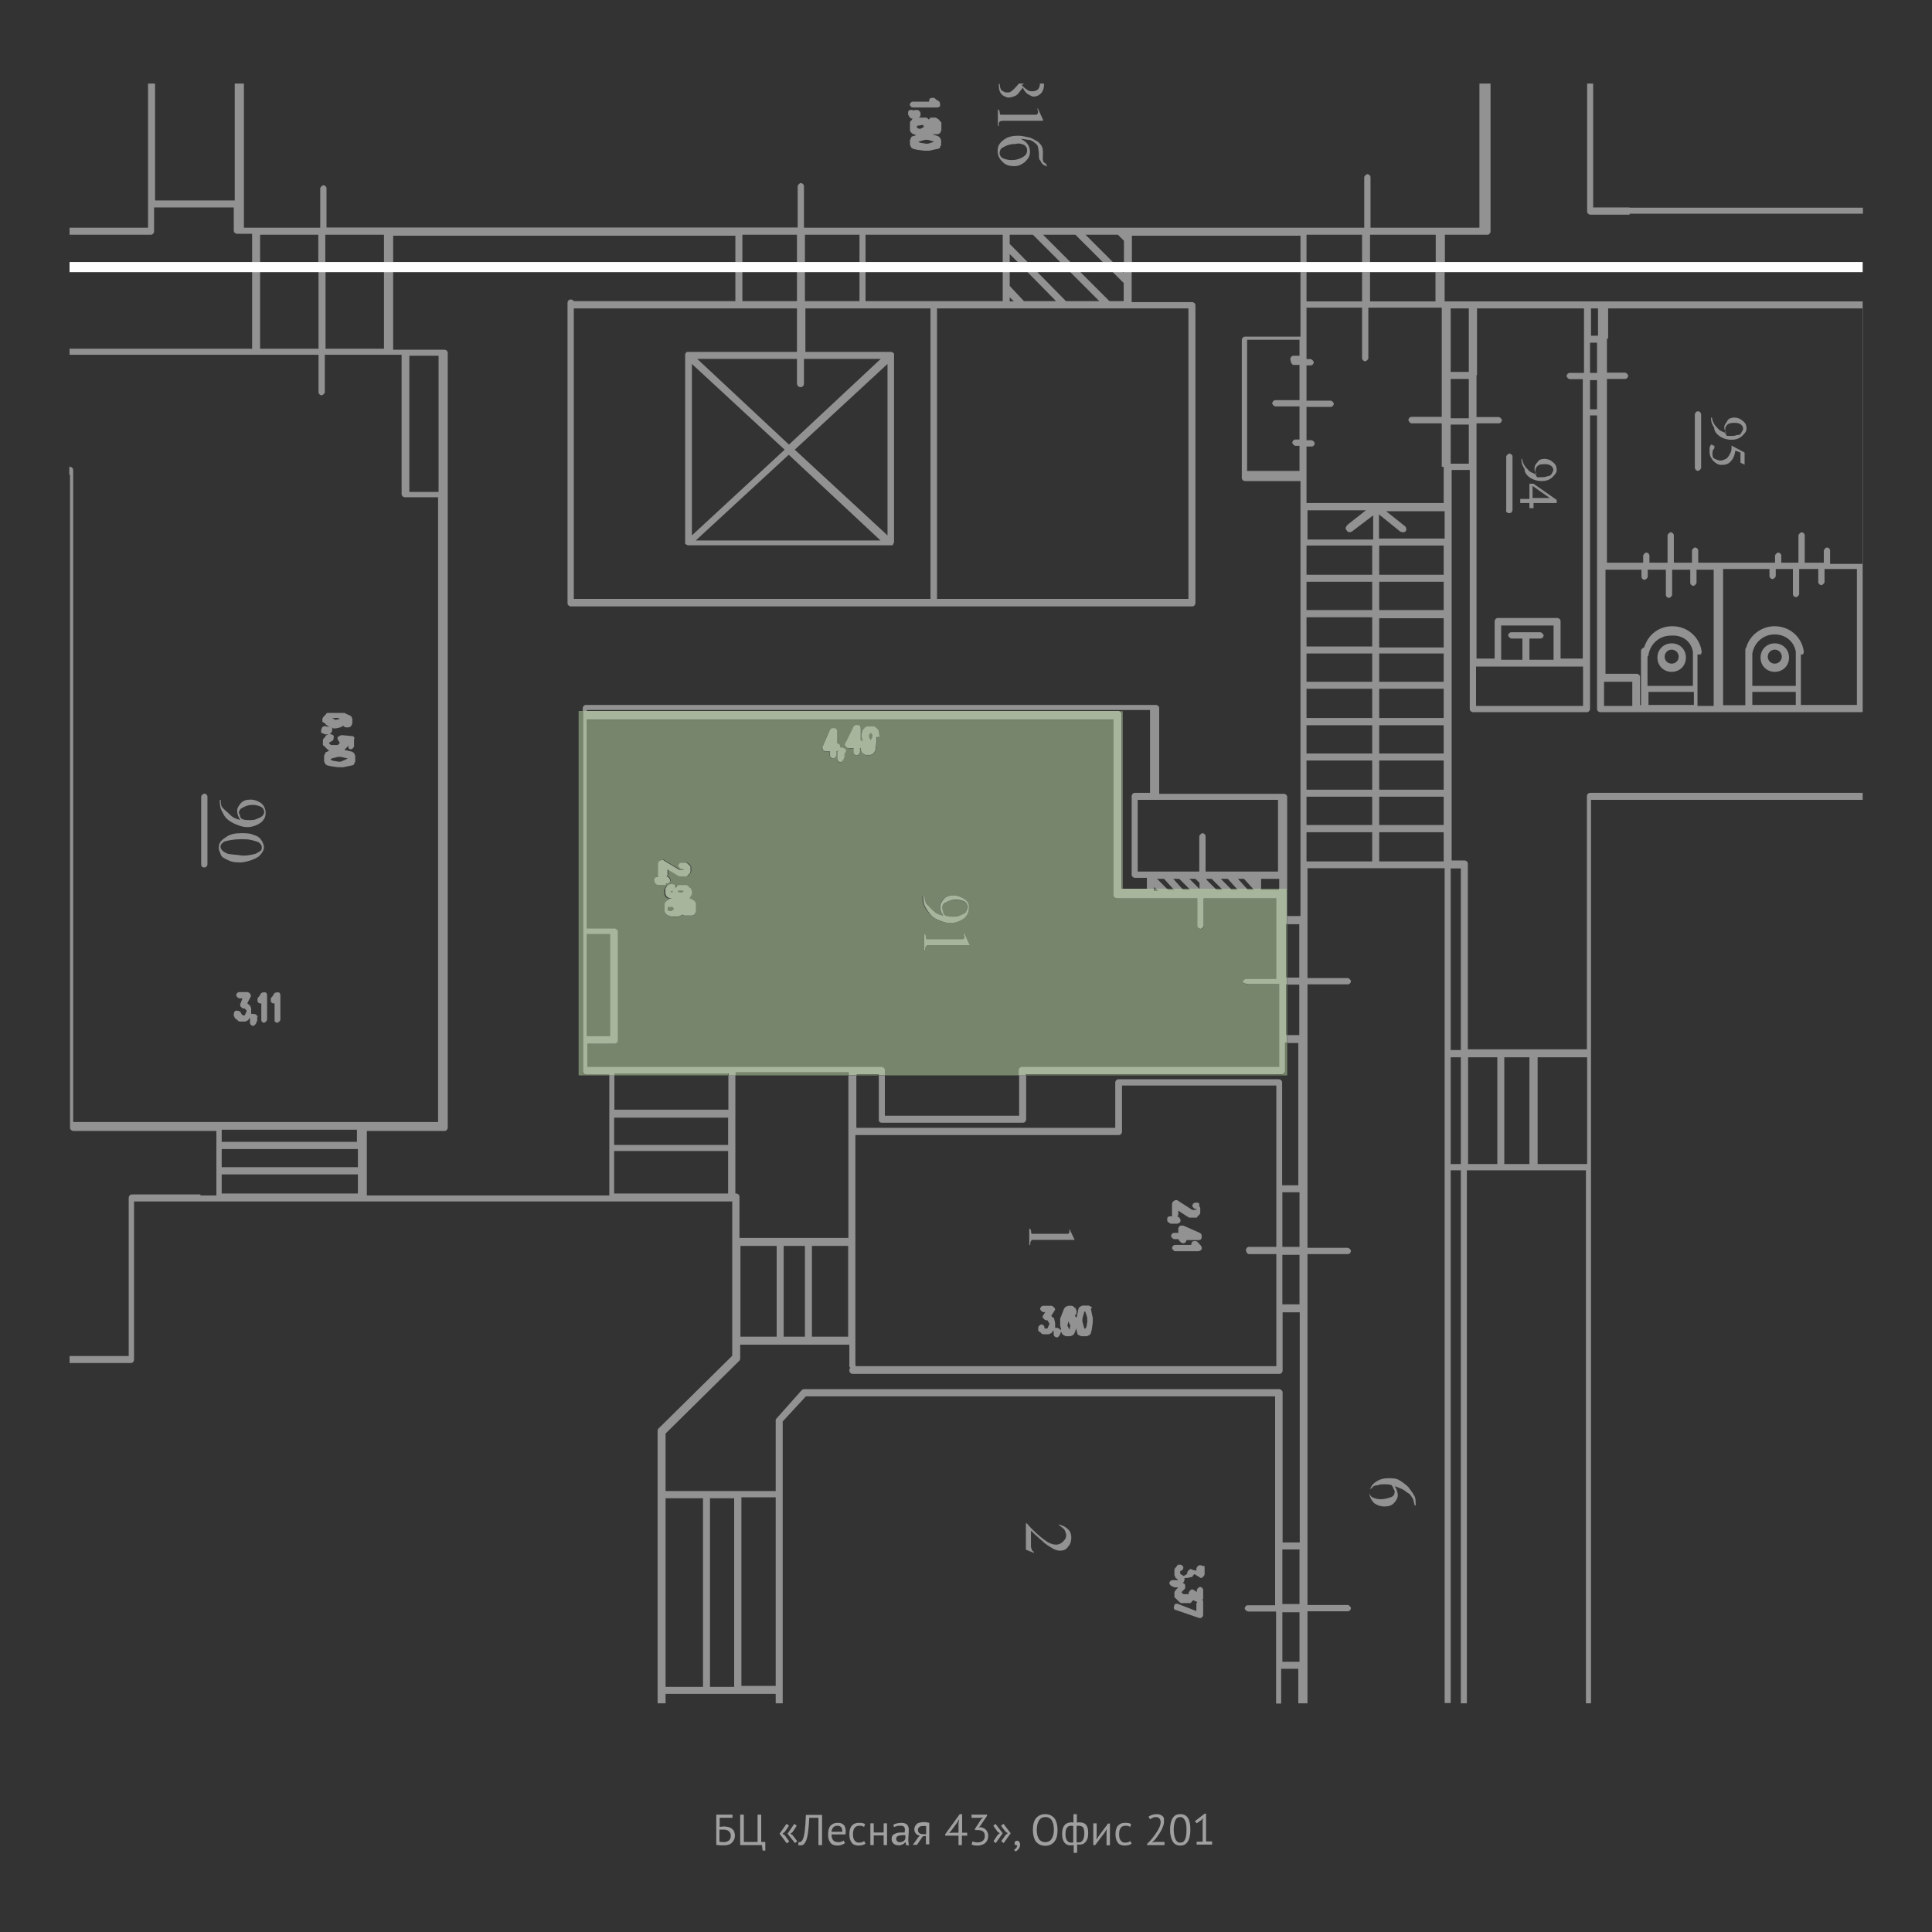 <?xml version="1.0" encoding="utf-8"?>
<!-- Generator: Adobe Illustrator 17.1.0, SVG Export Plug-In . SVG Version: 6.00 Build 0)  -->
<!DOCTYPE svg PUBLIC "-//W3C//DTD SVG 1.1//EN" "http://www.w3.org/Graphics/SVG/1.1/DTD/svg11.dtd">
<svg version="1.1" id="Layer_1" xmlns="http://www.w3.org/2000/svg" xmlns:xlink="http://www.w3.org/1999/xlink" x="0px" y="0px"
	 width="800px" height="800px" viewBox="0 0 800 800" enable-background="new 0 0 800 800" xml:space="preserve">
<rect x="0" y="0" width="800" height="800" fill="#333333" stroke="none"/>
<g id="Layer_2">
</g>
<g enable-background="new    ">
	<path fill="#A0A0A0" d="M296.5,751.4h6.8v1.3H298v3.8c0.2,0,0.5-0.1,0.8-0.1s0.6-0.1,0.9-0.1c0.6,0,1.2,0.1,1.7,0.2
		c0.6,0.1,1,0.3,1.5,0.6c0.4,0.3,0.8,0.7,1,1.1c0.2,0.5,0.4,1.1,0.4,1.8c0,0.7-0.1,1.3-0.4,1.9c-0.3,0.5-0.6,0.9-1,1.3
		c-0.4,0.3-0.9,0.6-1.5,0.7c-0.6,0.2-1.1,0.2-1.8,0.2c-0.2,0-0.4,0-0.7,0c-0.3,0-0.5,0-0.8,0c-0.3,0-0.6-0.1-0.8-0.1
		c-0.3,0-0.5-0.1-0.7-0.1V751.4z M299.8,762.8c0.4,0,0.7-0.1,1.1-0.2c0.3-0.1,0.7-0.3,0.9-0.5c0.3-0.2,0.5-0.5,0.6-0.8
		c0.1-0.3,0.2-0.7,0.2-1.1c0-0.6-0.1-1-0.3-1.3c-0.2-0.3-0.4-0.6-0.7-0.8c-0.3-0.2-0.6-0.3-1-0.4c-0.4-0.1-0.8-0.1-1.2-0.1
		c-0.1,0-0.2,0-0.4,0s-0.3,0-0.4,0s-0.3,0-0.4,0c-0.1,0-0.2,0-0.3,0v5c0.1,0,0.2,0,0.3,0.1c0.1,0,0.3,0,0.5,0s0.3,0,0.5,0
		S299.6,762.8,299.8,762.8z"/>
	<path fill="#A0A0A0" d="M316.8,766.3h-1l-0.3-2.3h-9v-12.6h1.5v11.3h5.7v-11.3h1.5v11.3h1.7V766.3z"/>
	<path fill="#A0A0A0" d="M322.8,759.3l2.9-4.1l1,0.8l-1.8,2.6l-0.9,0.7l0.9,0.6l1.9,2.6l-1,0.8L322.8,759.3z M326.1,759.3l2.8-4.1
		l1,0.8l-1.7,2.6l-0.9,0.7l0.9,0.6l1.9,2.5l-0.9,0.8L326.1,759.3z"/>
	<path fill="#A0A0A0" d="M338.9,752.7h-3.8c-0.1,2.4-0.3,4.4-0.5,6c-0.2,1.6-0.5,2.8-0.9,3.7c-0.3,0.6-0.6,1-0.9,1.3
		s-0.8,0.4-1.2,0.4c-0.2,0-0.4,0-0.6,0c-0.2,0-0.3-0.1-0.5-0.1l0.2-1.3c0.1,0,0.2,0.1,0.4,0.1c0.2,0,0.4-0.1,0.6-0.2
		c0.2-0.1,0.4-0.4,0.6-0.7c0.2-0.3,0.3-0.8,0.5-1.3c0.1-0.5,0.3-1.2,0.4-2.1c0.1-0.8,0.2-1.8,0.3-3c0.1-1.1,0.1-2.5,0.2-4h6.7V764
		h-1.5V752.7z"/>
	<path fill="#A0A0A0" d="M349.9,763.2c-0.4,0.3-0.8,0.5-1.4,0.7c-0.5,0.2-1.1,0.3-1.7,0.3c-0.7,0-1.3-0.1-1.8-0.3s-0.9-0.5-1.2-1
		c-0.3-0.4-0.6-0.9-0.7-1.5c-0.2-0.6-0.2-1.2-0.2-1.9c0-1.5,0.3-2.7,1-3.5c0.7-0.8,1.7-1.2,2.9-1.2c0.4,0,0.8,0,1.2,0.1
		c0.4,0.1,0.8,0.3,1.1,0.5c0.3,0.3,0.6,0.6,0.8,1.1c0.2,0.5,0.3,1.1,0.3,1.8c0,0.4,0,0.8-0.1,1.3h-5.8c0,0.5,0.1,1,0.2,1.4
		c0.1,0.4,0.3,0.8,0.5,1s0.5,0.5,0.9,0.6c0.4,0.1,0.8,0.2,1.3,0.2c0.4,0,0.8-0.1,1.2-0.2c0.4-0.1,0.7-0.3,0.9-0.5L349.9,763.2z
		 M346.8,756c-0.7,0-1.3,0.2-1.7,0.6c-0.4,0.4-0.7,1-0.8,1.9h4.5c0-0.9-0.2-1.6-0.5-1.9C347.9,756.2,347.4,756,346.8,756z"/>
	<path fill="#A0A0A0" d="M358.4,763.4c-0.4,0.3-0.8,0.5-1.3,0.6c-0.5,0.1-1,0.2-1.5,0.2c-0.7,0-1.3-0.1-1.8-0.3
		c-0.5-0.2-0.9-0.5-1.2-1c-0.3-0.4-0.5-0.9-0.7-1.5c-0.1-0.6-0.2-1.2-0.2-1.9c0-1.5,0.3-2.7,1-3.5c0.7-0.8,1.6-1.2,2.9-1.2
		c0.6,0,1.1,0,1.5,0.1s0.8,0.2,1.1,0.4l-0.4,1.2c-0.3-0.2-0.6-0.3-0.9-0.4c-0.3-0.1-0.7-0.1-1.1-0.1c-1.7,0-2.6,1.2-2.6,3.5
		c0,0.5,0,0.9,0.1,1.3c0.1,0.4,0.2,0.8,0.4,1.1c0.2,0.3,0.5,0.6,0.8,0.8c0.3,0.2,0.8,0.3,1.3,0.3c0.4,0,0.8-0.1,1.2-0.2
		c0.3-0.1,0.6-0.3,0.8-0.5L358.4,763.4z"/>
	<path fill="#A0A0A0" d="M365.9,760h-4.1v4h-1.4v-9h1.4v3.8h4.1V755h1.4v9h-1.4V760z"/>
	<path fill="#A0A0A0" d="M369.9,755.6c0.5-0.3,1-0.5,1.6-0.6c0.6-0.1,1.2-0.2,1.9-0.2c0.6,0,1.1,0.1,1.5,0.3
		c0.4,0.2,0.7,0.4,0.9,0.7c0.2,0.3,0.3,0.6,0.4,0.9c0.1,0.3,0.1,0.6,0.1,1c0,0.7,0,1.4-0.1,2.1c0,0.7-0.1,1.3-0.1,1.9
		c0,0.4,0,0.9,0.1,1.3c0,0.4,0.1,0.8,0.2,1.1h-1.1l-0.4-1.3h-0.1c-0.1,0.2-0.2,0.3-0.4,0.5c-0.2,0.2-0.4,0.3-0.6,0.4
		c-0.2,0.1-0.5,0.2-0.8,0.3c-0.3,0.1-0.6,0.1-1,0.1s-0.7-0.1-1.1-0.2s-0.6-0.3-0.9-0.5c-0.2-0.2-0.4-0.5-0.6-0.8
		c-0.1-0.3-0.2-0.7-0.2-1.1c0-0.5,0.1-1,0.3-1.3c0.2-0.4,0.5-0.6,0.9-0.8c0.4-0.2,0.9-0.4,1.4-0.5s1.1-0.1,1.8-0.1
		c0.2,0,0.3,0,0.5,0s0.3,0,0.5,0c0-0.4,0.1-0.7,0.1-1c0-0.7-0.1-1.1-0.4-1.4c-0.3-0.3-0.7-0.4-1.4-0.4c-0.2,0-0.4,0-0.7,0
		c-0.2,0-0.5,0.1-0.7,0.1c-0.2,0.1-0.5,0.1-0.7,0.2s-0.4,0.2-0.6,0.3L369.9,755.6z M372.5,762.8c0.3,0,0.6,0,0.9-0.1
		c0.3-0.1,0.5-0.2,0.7-0.3s0.4-0.3,0.5-0.5s0.2-0.3,0.3-0.5v-1.5c-0.2,0-0.3,0-0.5,0c-0.2,0-0.3,0-0.5,0c-0.4,0-0.7,0-1.1,0.1
		s-0.7,0.1-0.9,0.2c-0.3,0.1-0.5,0.3-0.6,0.5c-0.2,0.2-0.2,0.4-0.2,0.7c0,0.4,0.1,0.8,0.5,1C371.6,762.7,372,762.8,372.5,762.8z"/>
	<path fill="#A0A0A0" d="M383.5,760.2l-1.4,0.2l-2.4,3.5H378l2.2-3.1l0.7-0.7c-0.6-0.1-1.2-0.3-1.6-0.8s-0.7-1-0.7-1.7
		c0-0.5,0.1-1,0.3-1.4s0.5-0.7,0.8-1s0.8-0.4,1.2-0.5s1-0.2,1.6-0.2c0.4,0,0.9,0,1.2,0.1c0.4,0.1,0.8,0.1,1.1,0.2v8.9h-1.4V760.2z
		 M383.5,756.2c-0.2-0.1-0.3-0.1-0.5-0.1c-0.2,0-0.4,0-0.5,0c-0.8,0-1.4,0.1-1.8,0.4c-0.4,0.3-0.6,0.7-0.6,1.3c0,0.5,0.2,1,0.6,1.3
		c0.4,0.3,1,0.4,1.7,0.4c0,0,0,0,0.1,0s0.1,0,0.1,0c0.1,0,0.2,0,0.3,0c0.1,0,0.3,0,0.6,0V756.2z"/>
	<path fill="#A0A0A0" d="M400.4,760.1h-2.1v3.9h-1.4v-3.9h-5.5v-0.6l6-8.3h1v7.7h2.1V760.1z M396.9,754.9l0.2-1.5H397l-0.6,1.2
		l-2.5,3.4L393,759l1.3-0.1h2.6V754.9z"/>
	<path fill="#A0A0A0" d="M405,762.9c0.4,0,0.8-0.1,1.1-0.2s0.6-0.3,0.9-0.5c0.3-0.2,0.4-0.5,0.6-0.8c0.1-0.3,0.2-0.7,0.2-1.1
		c0-0.8-0.2-1.5-0.7-1.9c-0.5-0.4-1.2-0.6-2.1-0.6h-1.3v-0.5l2.6-4l0.8-0.8l-1.2,0.2h-3.6v-1.3h6.4v0.5l-2.9,4.3l-0.6,0.5v0l0.6-0.1
		c0.5,0,0.9,0.1,1.3,0.3s0.8,0.4,1.1,0.7c0.3,0.3,0.5,0.7,0.7,1.1c0.2,0.4,0.3,0.9,0.3,1.4c0,0.6-0.1,1.2-0.3,1.7
		c-0.2,0.5-0.5,0.9-0.9,1.3s-0.8,0.6-1.4,0.8c-0.5,0.2-1.1,0.3-1.7,0.3c-0.5,0-1,0-1.5-0.1s-0.8-0.2-1.1-0.3l0.4-1.3
		c0.3,0.1,0.6,0.2,1,0.3S404.5,762.9,405,762.9z"/>
	<path fill="#A0A0A0" d="M415.2,759.1l-2.9,4.1l-0.9-0.8l1.7-2.6l0.9-0.7l-0.9-0.6l-1.8-2.5l0.9-0.8L415.2,759.1z M418.5,759.1
		l-2.9,4.1l-1-0.8l1.8-2.6l0.9-0.7l-0.9-0.6l-1.9-2.5l1-0.8L418.5,759.1z"/>
	<path fill="#A0A0A0" d="M420.1,763.2c0-0.3,0.1-0.5,0.3-0.7c0.2-0.2,0.4-0.3,0.7-0.3c0.4,0,0.7,0.1,0.9,0.4
		c0.2,0.3,0.4,0.6,0.4,1.2c0,0.4-0.1,0.8-0.2,1.1c-0.1,0.3-0.3,0.6-0.5,0.8c-0.2,0.2-0.4,0.4-0.6,0.6c-0.2,0.2-0.5,0.3-0.7,0.3
		l-0.5-0.7c0.4-0.2,0.8-0.4,1-0.8c0.2-0.4,0.3-0.7,0.3-1.1c-0.1,0-0.2,0.1-0.3,0.1c-0.2,0-0.4-0.1-0.6-0.2
		C420.2,763.7,420.1,763.5,420.1,763.2z"/>
	<path fill="#A0A0A0" d="M427.7,757.7c0-2.1,0.4-3.7,1.3-4.8c0.9-1.1,2.2-1.7,3.8-1.7c0.9,0,1.7,0.2,2.3,0.5
		c0.6,0.3,1.2,0.8,1.6,1.3c0.4,0.6,0.7,1.3,0.9,2.1s0.3,1.7,0.3,2.7c0,2.1-0.4,3.7-1.3,4.8c-0.9,1.1-2.2,1.7-3.8,1.7
		c-0.9,0-1.6-0.2-2.3-0.5c-0.6-0.3-1.2-0.8-1.6-1.3c-0.4-0.6-0.7-1.3-0.9-2.1S427.7,758.6,427.7,757.7z M429.3,757.7
		c0,0.7,0.1,1.4,0.2,2c0.1,0.6,0.4,1.2,0.6,1.6s0.7,0.9,1.1,1.1s1,0.4,1.6,0.4c1.1,0,2-0.4,2.6-1.3c0.6-0.8,1-2.2,1-3.9
		c0-0.7-0.1-1.3-0.2-2c-0.1-0.6-0.4-1.2-0.6-1.7c-0.3-0.5-0.7-0.9-1.1-1.1c-0.5-0.3-1-0.4-1.6-0.4c-1.1,0-2,0.4-2.6,1.3
		S429.3,755.9,429.3,757.7z"/>
	<path fill="#A0A0A0" d="M444.4,764c-0.2,0.1-0.4,0.1-0.6,0.1c-0.2,0-0.4,0-0.6,0c-1.1,0-1.9-0.4-2.5-1.2c-0.6-0.8-0.9-2-0.9-3.6
		c0-1.5,0.3-2.7,1-3.5c0.6-0.8,1.6-1.2,2.8-1.2c0.3,0,0.6,0,0.9,0.1v-3.5h1.4v3.5c0.2,0,0.4-0.1,0.6-0.1s0.3,0,0.5,0
		c1.2,0,2.1,0.3,2.7,1c0.6,0.7,0.9,1.8,0.9,3.4c0,0.8-0.1,1.4-0.2,2c-0.2,0.6-0.4,1.1-0.7,1.5c-0.3,0.4-0.7,0.7-1.1,1
		c-0.5,0.2-1,0.3-1.6,0.3c-0.1,0-0.3,0-0.5,0c-0.2,0-0.4-0.1-0.5-0.1v3.5h-1.4V764z M443.5,763c0.1,0,0.3,0,0.4,0
		c0.1,0,0.3,0,0.5-0.1v-6.8c-0.1,0-0.3,0-0.4-0.1c-0.1,0-0.3,0-0.5,0c-0.7,0-1.3,0.3-1.7,0.8c-0.4,0.6-0.6,1.4-0.6,2.6
		c0,0.5,0,1,0.1,1.4c0.1,0.4,0.2,0.8,0.4,1.1c0.2,0.3,0.4,0.6,0.7,0.7C442.8,762.9,443.1,763,443.5,763z M446.6,756
		c-0.1,0-0.3,0-0.4,0c-0.1,0-0.3,0-0.4,0.1v6.8c0.1,0,0.3,0,0.4,0c0.1,0,0.3,0,0.5,0c0.8,0,1.3-0.3,1.7-1c0.4-0.6,0.6-1.6,0.6-2.8
		c0-1-0.2-1.8-0.5-2.4C448.1,756.3,447.5,756,446.6,756z"/>
	<path fill="#A0A0A0" d="M458.2,758.6l0.1-1.1h-0.1l-0.7,1.2l-4,5.3h-0.8v-9h1.4v5.5l-0.1,1.1h0.1l0.7-1.1l4-5.4h0.8v9h-1.4V758.6z"
		/>
	<path fill="#A0A0A0" d="M468.6,763.4c-0.4,0.3-0.8,0.5-1.3,0.6s-1,0.2-1.5,0.2c-0.7,0-1.3-0.1-1.8-0.3c-0.5-0.2-0.9-0.5-1.2-1
		c-0.3-0.4-0.5-0.9-0.7-1.5c-0.1-0.6-0.2-1.2-0.2-1.9c0-1.5,0.3-2.7,1-3.5c0.7-0.8,1.6-1.2,2.9-1.2c0.6,0,1.1,0,1.5,0.1
		c0.4,0.1,0.8,0.2,1.1,0.4l-0.4,1.2c-0.3-0.2-0.6-0.3-0.9-0.4c-0.3-0.1-0.7-0.1-1.1-0.1c-1.7,0-2.6,1.2-2.6,3.5c0,0.5,0,0.9,0.1,1.3
		c0.1,0.4,0.2,0.8,0.4,1.1c0.2,0.3,0.5,0.6,0.8,0.8c0.3,0.2,0.8,0.3,1.3,0.3c0.4,0,0.8-0.1,1.2-0.2c0.3-0.1,0.6-0.3,0.8-0.5
		L468.6,763.4z"/>
	<path fill="#A0A0A0" d="M482,754.2c0,0.6-0.1,1.3-0.4,2c-0.2,0.7-0.5,1.3-0.9,2c-0.4,0.7-0.8,1.3-1.3,2c-0.5,0.6-0.9,1.3-1.4,1.8
		l-0.9,0.8v0.1l1.2-0.2h3.9v1.3h-7.2v-0.5c0.3-0.3,0.6-0.6,1-1s0.8-0.9,1.2-1.4c0.4-0.5,0.8-1,1.2-1.6c0.4-0.6,0.7-1.1,1.1-1.7
		c0.3-0.6,0.6-1.1,0.8-1.7c0.2-0.6,0.3-1.1,0.3-1.6c0-0.6-0.2-1.1-0.5-1.5s-0.8-0.6-1.5-0.6c-0.5,0-0.9,0.1-1.3,0.3
		c-0.4,0.2-0.8,0.4-1.1,0.6l-0.6-1c0.4-0.4,0.9-0.6,1.5-0.8s1.2-0.3,1.9-0.3c0.5,0,1,0.1,1.4,0.2c0.4,0.2,0.7,0.4,1,0.6
		c0.3,0.3,0.5,0.6,0.6,1C481.9,753.4,482,753.8,482,754.2z"/>
	<path fill="#A0A0A0" d="M484.5,757.7c0-2.2,0.4-3.8,1.1-4.9c0.7-1.1,1.7-1.6,3.1-1.6c1.5,0,2.5,0.5,3.2,1.6s1,2.7,1,4.9
		c0,2.2-0.4,3.8-1.1,4.9s-1.7,1.6-3.1,1.6c-1.4,0-2.5-0.6-3.1-1.7C484.9,761.3,484.5,759.7,484.5,757.7z M486,757.7
		c0,0.8,0.1,1.5,0.2,2.1c0.1,0.6,0.3,1.2,0.5,1.7s0.5,0.8,0.8,1.1s0.7,0.4,1.2,0.4c0.9,0,1.6-0.4,2-1.3c0.4-0.8,0.6-2.2,0.6-4
		c0-0.8,0-1.5-0.1-2.1c-0.1-0.6-0.2-1.2-0.5-1.7c-0.2-0.5-0.5-0.8-0.8-1.1s-0.8-0.4-1.2-0.4c-0.9,0-1.6,0.4-2,1.3
		C486.3,754.5,486,755.9,486,757.7z"/>
	<path fill="#A0A0A0" d="M495.5,762.6h2.5v-8.7l0.2-1.1l-0.7,0.8l-2,1.4l-0.7-0.9l4-3.1h0.6v11.5h2.5v1.3h-6.4V762.6z"/>
</g>
<g>
	<polygon fill="none" points="367.6,150.7 329.1,186.2 367.6,221.7 	"/>
	<path fill="none" d="M182.4,144.8h1.7c0.4,0,1.3,0.4,1.3,1.3v59.3v213.1v46.8v1.7c0,0.4-0.4,1.3-1.3,1.3h-1.7h-30.5v6.7v10.4v9.6
		h100.3v-19.2v-14.2v-16.3h-12.5V294.4h1.7v-1.3c0-0.4,0.4-1.3,1.3-1.3h236.1c0.4,0,1.3,0.4,1.3,1.3v35.5h51.8
		c0.4,0,1.3,0.4,1.3,1.3v40.1v9.2h5.4v-10.4v-10.9V199.2h-23c-0.4,0-1.3-0.4-1.3-1.3v-57.2c0-0.4,0.4-1.3,1.3-1.3h23v-26.7h-69.8
		v12.5h25.1c0.4,0,1.3,0.4,1.3,1.3v123.3c0,0.4-0.4,1.3-1.3,1.3h-107H236.4c-0.4,0-1.3-0.4-1.3-1.3V125.2c0-0.4,0.4-1.3,1.3-1.3
		c0.4,0,1.3,0.4,1.3,0.8h66.9v-12.1H162.8v32.2H182.4z"/>
	<path fill="none" d="M237.6,248h147.5V127.7h-51.8v18h35.5c0.4,0,0.4,0,0.8,0.4c0.4,0,0.4,0.4,0.4,0.8v77.7c0,0.4-0.4,0.4-0.4,0.8
		c0,0,0,0.4-0.4,0.4h-0.4h-83.6c-0.4,0-0.8,0-1.3-0.4c-0.4,0-0.4-0.4-0.4-0.8v-77.7c0-0.4,0-0.4,0.4-0.8c0-0.4,0.4-0.4,0.8-0.4H330
		v-18h-92.3V248z"/>
	<polygon fill="none" points="147.8,467.8 124.8,467.8 91.8,467.8 91.8,472.9 147.8,472.9 	"/>
	<path fill="none" d="M471.2,360.9h11.3h14.2v-14.6c0-0.4,0.8-1.3,1.3-1.3c0.4,0,1.3,0.4,1.3,1.3v14.6h9.6h6.7h13.8h0v-29.7h-58.1
		V360.9z"/>
	<rect x="169.5" y="147.3" fill="none" width="12.1" height="56.4"/>
	<polygon fill="none" points="124.8,144.4 131.9,144.4 131.9,112.7 107.6,112.7 107.6,144.4 	"/>
	<path fill="none" d="M516.3,195h21.7v-10.4h-1.7c-0.4,0-1.3-0.8-1.3-1.3c0-0.4,0.4-1.3,1.3-1.3h1.7v-13.8h-10
		c-0.4,0-1.3-0.8-1.3-1.3s0.4-1.3,1.3-1.3h10v-14.6h-2.5c-0.8,0-1.3-2.1-1.3-2.5s0.4-1.3,1.3-1.3h2.5v-6.7h-21.7V195z"/>
	<rect x="530.9" y="493.7" fill="none" width="7.1" height="22.6"/>
	<rect x="333.3" y="112.7" fill="none" width="22.6" height="12.1"/>
	<polygon fill="none" points="455.3,124.8 443.2,112.7 429.6,112.7 441.5,124.8 	"/>
	<polygon fill="none" points="424,124.8 437.3,124.8 425.5,112.7 418.1,112.7 418.1,118.5 	"/>
	<rect x="307.4" y="112.7" fill="none" width="22.6" height="12.1"/>
	<polygon fill="none" points="418.1,123.1 418.1,124.8 419.8,124.8 	"/>
	<polygon fill="none" points="326.6,188.3 288.2,223.8 364.6,223.8 	"/>
	<path fill="none" d="M330,148.6h-41.4l38,35.5l38-35.5h-31.8V159c0,0.4-0.4,1.3-1.3,1.3s-1.7-0.4-1.7-1.7V148.6z"/>
	<polygon fill="none" points="492.1,127.7 467,127.7 416.9,127.7 388,127.7 388,248 492.1,248 	"/>
	<polygon fill="none" points="286.5,221.7 324.9,186.2 286.5,150.7 	"/>
	<polygon fill="none" points="386.4,124.8 415.2,124.8 415.2,119.3 415.2,112.7 358.4,112.7 358.4,124.8 	"/>
	<rect x="294" y="620.4" fill="none" width="10" height="78.1"/>
	<path fill="none" d="M538.1,638.7v-95.3h-7.1v5V566v1.7c0,0.4-0.4,1.3-1.3,1.3h-0.8h-52.7H352.9c-0.4,0-1.3-0.4-1.3-1.3v-0.4
		c0-0.4,0.4-0.8,0.4-0.8c-0.4-0.4-0.4-0.4-0.4-0.8v-8.8H335h-11.7h-16.7v5.4c0,0.4,0,0.8-0.4,1.3l-30.5,30.1v23.8h17.1h13h15.5
		v-29.3c0-0.4,0-0.4,0.4-0.8l10.4-11.7c0.4-0.4,0.8-0.4,1.3-0.4h142.9h52.7h0.8c0.4,0,1.3,0.4,1.3,1.3v62.3H538.1z"/>
	<rect x="307" y="619.9" fill="none" width="14.2" height="78.1"/>
	<rect x="275.6" y="620.4" fill="none" width="15.5" height="78.1"/>
	<rect x="530.9" y="641.7" fill="none" width="7.1" height="22.6"/>
	<rect x="530.9" y="519.7" fill="none" width="7.1" height="20.5"/>
	<rect x="306.6" y="515.9" fill="none" width="15" height="37.6"/>
	<rect x="530.9" y="667.6" fill="none" width="7.1" height="20.5"/>
	<rect x="254.3" y="462.8" fill="none" width="47.2" height="11.3"/>
	<rect x="254.3" y="476.6" fill="none" width="47.2" height="17.6"/>
	<rect x="91.8" y="486.2" fill="none" width="56.4" height="7.9"/>
	<rect x="91.8" y="475.8" fill="none" width="56.4" height="7.5"/>
	<polygon fill="none" points="441.9,548.9 442.8,550.6 443.2,548.9 442.4,547.2 	"/>
	<polygon fill="none" points="351.3,548.1 351.3,515.9 336.2,515.9 336.2,553.5 351.3,553.5 	"/>
	<rect x="324.5" y="515.9" fill="none" width="8.8" height="37.6"/>
	<path fill="none" d="M528.4,565.6v-17.6v-6.7v-22.1h-11.3c-0.8,0-1.3-1.3-1.3-1.7c0-0.4,0.4-1.3,1.3-1.3h11.3v-24.2v-42.6h-52.2
		h-11.7v19.2c0,0.4-0.4,1.3-1.3,1.3H354.2v44.7v33.4v7.1v10v0.4h122H528.4z M497.5,517.1c0,0.4-0.8,0.8-1.3,0.8h-9.6
		c-0.4,0-1.3-0.8-1.3-1.3c0-0.4,0.4-1.3,1.3-1.3h6.7c0-0.4,0-0.8,0.4-1.3c0.4-0.4,1.7-0.4,2.1,0l1.3,1.3
		C497.5,515.9,497.9,516.7,497.5,517.1z M497.5,512.1c0,0.8-0.4,1.3-1.3,1.3h-5c0,0.4-0.4,1.3-1.3,1.3c-0.8,0-1.3-0.4-2.1-1.7h-1.7
		c-0.4,0-1.3-0.8-1.3-1.3c0-0.4,0.4-1.3,1.3-1.3h1.7v-1.7c0-0.4,0.4-0.8,0.8-1.3c0.4,0,0.8,0,1.3,0l6.7,2.9
		C497.5,510.9,497.5,511.3,497.5,512.1z M483.7,503.8c0.7-0.3,1.3-0.4,1.8-0.2c-0.1-0.2-0.1-0.4-0.1-0.6v-4.6c0-0.4,0.4-0.8,0.8-1.3
		c0.8-0.4,1.3-0.4,1.7,0l5.9,3.8h1.7v-0.4H495c-0.4,0-1.3-0.8-1.3-1.3c0-0.4,0.4-1.3,1.3-1.3h0.8c0,0,0.4,0,0.8,0.4v1.3
		c0.4,0,0.4,0.4,0.4,0.8v1.7c0,0,0,0.4-0.4,0.8l-0.8,0.8c0,0.4-0.4,0.4-0.8,0.4h-2.5c-0.4,0-0.4-0.4-0.8-0.4l-3.8-2.5v1.7
		c0,0.4-0.4,0.4-0.4,0.8h0.4l0.4,0.4c0.4,0.4,0.8,1.3,0.4,1.7c0,0.4-0.8,0.8-1.3,0.8v0H485c0,0-0.4,0-0.8-0.4l-0.4-0.4
		C483.3,505.4,483.3,504.2,483.7,503.8z M427.3,513.4c0,0-0.4,0-0.4,0.4c-0.4,0.4-0.4,0.8-0.4,1.7h-0.4v-6.7h0.4
		c0.4,0.8,0.4,1.3,0.4,1.7c0,0,0,0.4,0.4,0.4c0.4,0,0.8,0,2.1,0h10c1.3,0,2.1,0,2.5,0c0.4,0,0.8-0.4,0.8-0.4s0,0,0-0.4
		c0,0,0-0.8,0-1.3l2.1,4.6h-15.5C428.2,513.4,427.7,513.4,427.3,513.4z M453.2,547.2l-0.4,2.9l-0.4,1.7c-0.4,0.4-0.4,0.8-0.8,0.8
		l-0.8,0.4c-0.4,0-0.4,0-0.8,0H449c-0.4,0-0.8,0-0.8,0l-0.8-0.4c-0.4,0-0.8-0.4-0.8-0.8l-0.4-1.7v-0.4l-0.8,2.1
		c-0.4,0.4-0.4,0.8-0.8,0.8l-0.8,0.4c-0.4,0-0.4,0-0.8,0h-0.4c-0.4,0-0.8,0-0.8,0l-0.8-0.4c-0.4-0.4-0.8-0.4-0.8-0.8l-0.4-0.8
		c0,0.4,0,0.4,0,0.4l-0.4,0.8c0,0.4-0.8,1.3-1.3,1.3s-1.3-0.4-1.3-1.3v-0.4v-0.4V551v-0.4l-0.4,0.4c-0.4,0.4-0.4,0.8-0.8,0.8
		l-0.8,0.4c-0.4,0-0.4,0-0.8,0h-0.8c-0.4,0-0.8,0-0.8,0l-0.8-0.4c0-0.4-0.4-0.4-0.4-0.4l-0.4-0.4c-0.4,0-0.4-0.4-0.4-0.8v-0.8
		c0-0.4,0.8-1.3,1.3-1.3c0.4,0,1.3,0.4,1.3,1.3v0.4h0.8h0.4l0.8-1.7v-0.4l-0.8-1.3h-0.4c-0.4,0-0.8-0.4-1.3-0.8
		c-0.4-0.4-0.4-0.8,0-1.3l0.8-1.3h-0.8c-0.4,0-1.3-0.8-1.3-1.3c0-0.4,0.4-1.3,1.3-1.3h3.3c0.4,0,0.8,0.4,1.3,0.8
		c0.4,0.4,0.4,0.8,0,1.3l-1.3,2.1l0.8,0.8c0.4,0,0.4,0,0.4,0.4l0.4,1.7v0.4v0.8v0.4v0.4c0.4,0,1.3,0,1.7,0.4l0.4,0.4h0.4l-0.4-1.7
		c0-0.4,0-0.4,0-0.8V546l1.3-4.2c0.4-0.4,0.4-0.8,0.8-0.8l0.8-0.4c0.4,0,0.4,0,0.8,0h0.8c0,0,0.4,0,0.8,0.4l0.4,0.4
		c0.4,0,0.4,0.4,0.4,0.4l0.4,0.8c0,0.8,0,1.7-0.8,2.1l0.4,0.4l0.4,0.4l0.8-3.8c0.4-0.4,0.4-0.8,0.8-0.8l0.8-0.4c0.4,0,0.4,0,0.8,0
		h0.8c0.4,0,0.8,0,0.8,0l0.8,0.4c0.4,0,0.8,0.4,0.8,0.8l0.8,3.8V547.2z"/>
	<polygon fill="none" points="449,543.1 448.2,546 448.2,547.2 449,550.2 449.5,550.2 449.9,549.3 450.3,546.8 450.3,545.6 
		449.5,543.1 	"/>
	<rect x="134.8" y="112.7" fill="none" width="24.2" height="31.8"/>
	<rect x="333.3" y="97.2" fill="none" width="22.6" height="11.3"/>
	<polygon fill="none" points="418.1,108.5 421.4,108.5 418.1,105.1 	"/>
	<polygon fill="none" points="415.2,97.2 367.6,97.2 358.4,97.2 358.4,108.5 415.2,108.5 415.2,101.8 	"/>
	<polygon fill="none" points="431.9,97.2 443.2,108.5 456.6,108.5 445.3,97.2 	"/>
	<polygon fill="none" points="418.1,97.2 418.1,101 425.5,108.5 439,108.5 427.7,97.2 	"/>
	<rect x="567.3" y="97.2" fill="none" width="27.2" height="11.3"/>
	<rect x="541" y="97.2" fill="none" width="23" height="11.3"/>
	<rect x="468.7" y="97.6" fill="none" width="69.8" height="10.9"/>
	<path fill="none" d="M420.6,59.6c-2.1,0-3.8,0.4-5,1.3c-1.3,0.4-1.7,1.7-1.7,2.5c0,0.8,0.4,1.7,1.3,2.1c0.8,0.4,2.1,0.8,3.8,0.8
		s3.3-0.4,4.6-1.3s1.7-1.7,1.7-2.9c0-0.8-0.4-1.7-1.3-2.1C423.1,59.6,421.9,59.2,420.6,59.6z"/>
	<polygon fill="none" points="381.4,53.3 382.6,52.5 382.2,51.6 379.7,52.1 379.7,52.9 380.5,53.3 	"/>
	<rect x="567.3" y="112.7" fill="none" width="27.2" height="12.1"/>
	<polygon fill="none" points="380.9,59.2 383.4,59.6 384.3,59.6 386.8,58.7 384.3,57.9 383,57.9 380.1,58.7 	"/>
	<rect x="307.4" y="97.2" fill="none" width="22.6" height="11.3"/>
	<rect x="162.8" y="97.6" fill="none" width="141.7" height="10.9"/>
	<rect x="107.6" y="97.2" fill="none" width="24.2" height="11.3"/>
	<rect x="134.8" y="97.2" fill="none" width="24.2" height="11.3"/>
	<polygon fill="none" points="465.3,112.7 464.9,112.7 465.3,113.1 	"/>
	<path fill="none" d="M304.5,460.7v14.2v19.2h0.4c0.4,0,1.3,0.4,1.3,1.3v17.1h16.7h11.7h16.7v-67.3h-46.8V460.7z"/>
	<rect x="533" y="382.6" fill="none" width="5" height="22.1"/>
	<polygon fill="none" points="421.9,462 421.9,445.3 399.3,445.3 366.3,445.3 366.3,462 	"/>
	<rect x="533" y="407.7" fill="none" width="5" height="20.9"/>
	<rect x="254.3" y="445.3" fill="none" width="47.2" height="14.2"/>
	<rect x="541" y="112.7" fill="none" width="23" height="12.1"/>
	<path fill="none" d="M464.9,368h10v-4.6h-5c-0.4,0-1.3-0.4-1.3-1.3v-32.6c0-0.4,0.4-1.3,1.3-1.3h6.3V294H243v0.4h22.6h196h1.7
		c0,0,0,0,0,0h1.7V368z"/>
	<path fill="none" d="M464.9,445.3h-40.1v18.4c0,0.4-0.4,1.3-1.3,1.3h-58.5c-0.4,0-1.3-0.4-1.3-1.3v-18.4h-9.2V467H462v-18.8
		c0-0.4,0.4-1.3,1.3-1.3h13h52.7h0.8c0.4,0,1.3,0.4,1.3,1.3v42.6h6.7v-58.9H533v13.4H464.9z"/>
	<polygon fill="none" points="465.3,124.8 465.3,117.2 460.7,112.7 447.4,112.7 459.5,124.8 	"/>
	<polygon fill="none" points="482.1,363.8 479.1,363.8 483.3,368 485.9,368 	"/>
	<polygon fill="none" points="488.3,363.8 485.8,363.8 489.6,368 492.5,368 	"/>
	<polygon fill="none" points="495,363.8 492.5,363.8 496.7,368 496.7,365.5 	"/>
	<polygon fill="none" points="477.9,367.1 477.9,368 478.7,368 	"/>
	<polygon fill="none" points="515.1,363.8 512.6,363.8 516.4,368 518.9,368 	"/>
	<rect x="522.2" y="363.8" fill="none" width="7.5" height="4.2"/>
	<polygon fill="none" points="501.7,363.8 499.6,363.8 499.6,364.2 503.4,368 505.9,368 	"/>
	<polygon fill="none" points="508.4,363.8 505.5,363.8 509.6,368 512.2,368 	"/>
	<polygon fill="none" points="462.8,97.2 449.5,97.2 460.7,108.5 465.3,108.5 465.3,99.7 	"/>
	<rect x="541" y="329.9" fill="none" width="27.2" height="11.7"/>
	<path fill="none" d="M103.1,339.6c0.8,0,2.1,0,2.9-0.4c1.3-0.4,2.1-0.8,2.5-1.3c0.4-0.4,0.8-0.8,0.8-1.7c0-0.8-0.4-1.7-1.3-2.1
		c-0.8-0.4-2.1-0.8-3.3-0.8c-2.1,0-3.3,0.4-4.6,1.3c-0.8,0.4-1.3,1.3-1.3,2.1c0,0.4,0.4,0,0.4,0.8c0,0.8,0.4,1.3,0.8,1.7
		C101.4,339.6,102.2,339.6,103.1,339.6z"/>
	<rect x="600.7" y="437.8" fill="none" width="4.2" height="44.3"/>
	<rect x="541" y="344.6" fill="none" width="27.2" height="12.1"/>
	<rect x="541" y="300.3" fill="none" width="27.2" height="11.7"/>
	<path fill="none" d="M92.2,352.1c0.4,0.4,1.3,0.8,2.1,1.3c1.7,0.4,3.8,0.4,6.3,0.8c2.1,0,4.2-0.4,5.4-0.8c0.8-0.4,1.7-0.8,2.1-1.3
		c0.4-0.4,0.4-0.8,0.4-1.3c0-0.8-0.4-1.3-0.8-1.7c-0.4-0.4-1.7-0.8-3.3-1.3c-1.3-0.4-2.9-0.4-4.6-0.4c-2.5,0-4.6,0.4-6.3,0.8
		c-1.3,0.4-2.1,1.3-2.1,2.1C91.4,351.3,91.8,351.7,92.2,352.1z"/>
	<rect x="571.1" y="225.9" fill="none" width="26.7" height="12.1"/>
	<path fill="none" d="M581.9,218c0.4,0.4,0.4,0.8,0.4,1.3c0,0.4,0,0.4-0.4,0.8c-0.4,0.4-1.3,0.4-2.1,0l-8.8-7.1v10h27.2v-11.3H574
		L581.9,218z"/>
	<path fill="none" d="M637.9,264.3h-4.6v8.8h10v-14.2h-21.7v14.2h8.8v-8.8h-4.6c-0.4,0-1.3-0.8-1.3-1.3c0-0.4,0.4-1.3,1.3-1.3h12.1
		c0.4,0,1.3,0.8,1.3,1.3C639.2,263.5,638.8,264.3,637.9,264.3z"/>
	<path fill="none" d="M622,174.1c0,0.4-0.4,1.3-1.3,1.3h-9.2v17.6v79.8h7.5v-15.5c0-0.4,0.4-1.3,1.3-1.3H645c0.4,0,1.3,0.4,1.3,1.3
		v15.5h9.2V156.9H650c-0.4,0-1.3-0.8-1.3-1.3s0.4-1.3,1.3-1.3h5.4h0.4v-26.7h-44.3v27.6v17.6h9.2C621.2,172.8,622,173.7,622,174.1z
		 M630,190h0.4c0,0.8,0.4,1.7,0.8,2.5c0.4,0.8,1.3,1.7,2.1,2.5c0.4,0.4,1.7,0.8,2.5,1.3c0-0.4,0-0.4,0-0.8c0,0.4,0.4,0.8,0.8,1.3
		c-0.4-0.4-0.4-0.4-0.8-0.4c0.4,0.4,0.4,0.8,0.8,1.3c0.8,0,1.7,0,2.1,0s1.3,0,2.1-0.4c0.8,0,1.3-0.4,1.7-0.8
		c0.4-0.8,0.8-1.3,0.8-1.7c0-0.8-0.4-1.3-0.8-1.7c-0.4-0.4-1.3-0.8-2.5-0.8s-2.5,0-3.3,0.8c-0.4,0.4-0.8,0.8-0.8,1.7
		c0,0,0,0.4,0,0.8c-0.4-0.4-0.4-1.3-0.4-1.7c0-0.8,0.4-1.7,1.3-2.5c0.4-0.8,1.7-1.3,2.9-1.3c1.3,0,2.5,0.4,3.3,1.3
		c1.3,0.8,1.7,2.1,1.7,3.3s-0.8,2.1-1.7,2.9c-1.3,1.3-2.9,1.7-4.6,1.7s-3.3-0.4-4.6-1.3c-1.3-0.8-2.5-2.1-2.5-3.8
		c-0.8-1.3-1.3-2.5-1.3-3.8V190z M629.6,206.7h3.8v-6.3h1.7l9.6,6.7v1.3H635v2.1h-1.7v-2.1h-3.8V206.7z M623.7,211.3v-22.1
		c0-0.4,0.8-1.3,1.3-1.3c0.4,0,1.3,0.4,1.3,1.3v22.1c0,0.4-0.4,1.3-1.3,1.3C624.1,212.5,623.3,211.7,623.7,211.3z"/>
	<rect x="611.2" y="276" fill="none" width="44.3" height="16.3"/>
	<rect x="600.7" y="359.6" fill="none" width="4.2" height="75.2"/>
	<rect x="600.7" y="175.8" fill="none" width="7.5" height="16.3"/>
	<rect x="600.7" y="127.7" fill="none" width="7.5" height="26.3"/>
	<rect x="600.7" y="156.9" fill="none" width="7.5" height="16.3"/>
	<path fill="none" d="M584.4,172.8H597v-17.6v-27.6h-30.5v20.9c0,0.4-0.8,1.3-1.3,1.3s-1.3-0.4-1.3-1.3v-20.9h-23v12.5v8.8h1.7
		c0.4,0,1.3,0.8,1.3,1.3c0,0.4-0.4,1.3-1.3,1.3H541v14.6h10c0.4,0,1.3,0.8,1.3,1.3s-0.4,1.3-1.3,1.3h-10v13.8h2.1
		c0.4,0,1.3,0.8,1.3,1.3s-0.4,1.3-1.3,1.3H541v12.1v11.3h28.8h28v-15H597v-18h-12.5c-0.4,0-1.3-0.8-1.3-1.3S583.6,172.8,584.4,172.8
		z"/>
	<path fill="none" d="M557.7,219.6c-0.8-0.8-0.4-1.7,0.4-2.5l7.5-5.9h-24.2v12.1h27.2v-10l-8.8,6.7
		C558.9,220.5,558.1,220.5,557.7,219.6z"/>
	<rect x="541" y="285.2" fill="none" width="27.2" height="12.1"/>
	<rect x="541" y="270.6" fill="none" width="27.2" height="11.7"/>
	<rect x="541" y="225.9" fill="none" width="27.2" height="12.1"/>
	<rect x="541" y="240.9" fill="none" width="27.2" height="11.7"/>
	<rect x="636.7" y="437.8" fill="none" width="20.5" height="44.3"/>
	<rect x="541" y="255.6" fill="none" width="27.2" height="12.1"/>
	<rect x="571.1" y="300.3" fill="none" width="26.7" height="11.7"/>
	<rect x="571.1" y="270.6" fill="none" width="26.7" height="11.7"/>
	<polygon fill="none" points="571.1,268.1 597.8,268.1 597.8,264.3 597.8,256 571.1,256 	"/>
	<rect x="571.1" y="285.2" fill="none" width="26.7" height="12.1"/>
	<rect x="571.1" y="240.9" fill="none" width="26.7" height="11.7"/>
	<rect x="571.1" y="329.9" fill="none" width="26.7" height="11.7"/>
	<rect x="571.1" y="314.9" fill="none" width="26.7" height="12.1"/>
	<rect x="571.1" y="344.6" fill="none" width="26.7" height="12.1"/>
	<rect x="541" y="314.9" fill="none" width="27.2" height="12.1"/>
	<path fill="none" d="M692.2,268.9c-1.7,0-2.9,1.3-2.9,2.9s1.3,2.9,2.9,2.9s2.9-1.3,2.9-2.9S693.9,268.9,692.2,268.9z"/>
	<path fill="none" d="M701,269.8c-0.8-4.6-4.6-7.1-9.2-6.7c-4.6,0-8.4,3.3-9.2,7.9c0,0.4,0,0.4-0.4,0.8V284H701V269.8z M692.2,278.1
		c-3.3,0-5.9-2.5-5.9-5.9c0-3.3,2.5-5.9,5.9-5.9c3.3,0,5.9,2.5,5.9,5.9S695.6,278.1,692.2,278.1z"/>
	<path fill="none" d="M674.7,155.7c0,0.4-0.4,1.3-1.3,1.3h-7.5v13.8V233h15v-2.9c0-0.4,0.8-1.3,1.3-1.3c0.4,0,1.3,0.4,1.3,1.3v2.9
		h7.5v-11.3c0-0.4,0.8-1.3,1.3-1.3c0.4,0,1.3,0.4,1.3,1.3V233h7.5v-5c0-0.4,0.8-1.3,1.3-1.3s1.3,0.4,1.3,1.3v5h31.8v-2.9
		c0-0.4,0.8-1.3,1.3-1.3c0.4,0,1.3,0.4,1.3,1.3v2.9h7.1v-11.3c0-0.4,0.8-1.3,1.3-1.3c0.4,0,1.3,0.4,1.3,1.3V233h7.9v-5
		c0-0.4,0.8-1.3,1.3-1.3c0.4,0,1.3,0.4,1.3,1.3v5.4h4.2h9.2v-38.9v-51.4v-15.5H665.9v12.5v14.2h7.5
		C673.9,154.4,674.7,155.3,674.7,155.7z M708.5,172.8h0.4c0,0.8,0.4,1.7,0.8,2.5c0.4,0.8,1.3,1.7,2.1,2.5c0.4,0.4,1.7,0.8,2.5,1.3
		c0-0.4,0-0.8,0-0.8c0,0.4,0.4,0.8,0.8,1.3c-0.4-0.4-0.4-0.4-0.8-0.4c0.4,0.4,0.4,0.8,0.8,1.3c0.8,0,1.7,0,2.1,0
		c0.4,0,1.3,0,2.1-0.4c0.8,0,1.3,0,1.7-0.8c0.4-0.8,0.8-1.3,0.8-1.7c0-0.8-0.4-1.3-0.8-1.7c-0.4-0.4-1.3-0.8-2.5-0.8s-2.5,0-3.3,0.8
		c-0.4,0.4-0.8,0.8-0.8,1.7c0,0.4,0,0.4,0,0.8c-0.4-0.4-0.4-1.3-0.4-1.7c0-0.8,0.8-1.7,1.3-2.5c0.4-0.8,1.7-1.3,2.9-1.3
		s2.5,0.4,3.3,1.3c1.3,0.8,1.7,2.1,1.7,3.3c0,1.3-0.8,2.1-1.7,2.9c-1.3,1.3-2.9,1.7-4.6,1.7s-3.3-0.4-4.6-1.3
		c-1.3-0.8-2.5-2.1-2.5-3.8c-0.8-1.3-1.3-2.5-1.3-3.8V172.8z M708.1,184.5c0-0.4,0.4-0.4,0.8-0.4c0,0,0,0.4,0.4,0.4s0.4,0,0.4,0.4
		c0,0,0,0,0,0.4c0,0.4,0,0.4-0.4,0.8c-0.4,0.4-0.4,1.3-0.4,1.7c0,0.8,0,1.7,0.8,2.1c0.8,0.4,1.7,0.8,2.5,0.8c0.8,0,1.7-0.4,2.5-0.8
		c0.8-0.8,1.3-1.7,1.7-2.5s0.4-1.7,0.4-2.9l5.4,2.9v5l-1.7-0.8v-4.2l-2.1-0.8c-0.4,2.1-0.8,3.3-2.1,4.6c-0.8,0.8-2.1,1.3-3.3,1.3
		c-0.8,0-1.3,0-2.1-0.4c-0.8-0.4-1.3-0.8-1.7-1.3s-0.8-1.3-1.3-1.7c-0.4-0.8-0.4-1.7-0.4-2.5C707.7,185.4,707.7,184.9,708.1,184.5z
		 M701.9,171.6c0-0.4,0.4-1.3,1.3-1.3c0.8,0,1.3,0.8,1.3,1.3v22.1c0,0.4-0.8,1.3-1.3,1.3c-0.4,0-1.3-0.4-1.3-1.3V171.6z"/>
	<rect x="682.6" y="286.5" fill="none" width="18.8" height="5.4"/>
	<path fill="none" d="M734.9,262.7c-4.6,0-8.4,3.3-9.2,7.9c0,0.4,0,0.4,0,0.4v13v0h18v-14.2C742.8,265.2,739,262.7,734.9,262.7z
		 M734.9,278.1c-3.3,0-5.9-2.5-5.9-5.9c0-3.3,2.5-5.9,5.9-5.9c3.3,0,5.9,2.5,5.9,5.9S738.2,278.1,734.9,278.1z"/>
	<path fill="none" d="M755.3,235.5v5.4c0,0.4-0.8,1.3-1.3,1.3c-0.4,0-1.3-0.4-1.3-1.3v-5.4h-7.9V246c0,0.4-0.8,1.3-1.3,1.3
		c-0.4,0-1.3-0.4-1.3-1.3v-10.4h-7.1v2.9c0,0.4-0.8,1.3-1.3,1.3c-0.4,0-1.3-0.4-1.3-1.3v-2.9h-19.2v56.4h9.2v-22.6
		c0-0.4,0-0.8,0.4-1.3c1.3-5,6.3-8.8,11.7-8.8c6.3,0,11.3,4.6,12.1,10.4c0,0.4,0,0.8-0.4,1.3h-0.8v20.9h23v-56.4h-9.2H755.3z"/>
	<rect x="725.7" y="286.5" fill="none" width="18" height="5.4"/>
	<polygon fill="none" points="140.7,297.8 140.2,297.3 137.7,297.3 139,298.2 	"/>
	<polygon fill="none" points="634.6,201.2 634.6,206.3 641.7,206.3 	"/>
	<polygon fill="none" points="139.8,313.2 136.9,314.1 136.9,314.5 137.7,314.9 140.2,315.3 141.1,315.3 144,314.1 141.1,313.2 	"/>
	<rect x="607.8" y="437.8" fill="none" width="12.1" height="44.3"/>
	<rect x="658.4" y="157.4" fill="none" width="2.9" height="12.1"/>
	<path fill="none" d="M734.9,268.9c-1.7,0-2.9,1.3-2.9,2.9s1.3,2.9,2.9,2.9s2.9-1.3,2.9-2.9S736.5,268.9,734.9,268.9z"/>
	<rect x="622.9" y="437.8" fill="none" width="10.4" height="44.3"/>
	<rect x="658.4" y="141.9" fill="none" width="2.9" height="12.5"/>
	<rect x="658.8" y="127.7" fill="none" width="2.9" height="11.3"/>
	<path fill="none" d="M678.9,280.2v11.7h0.4v-22.6c0-0.4,0.8-1.3,1.3-1.3c1.7-5.4,6.3-8.8,11.7-8.8c6.3,0,11.3,4.6,12.1,10.4
		c0,0.4,0,0.8-0.4,1.3h-1.3v21.3h6.7v-56.4h-7.1v5.4c0,0.4-0.8,1.3-1.3,1.3c-0.4,0-1.3-0.4-1.3-1.3v-5.4h-7.5v10.4
		c0,0.4-0.8,1.3-1.3,1.3c-0.4,0-1.3-0.4-1.3-1.3v-10.4h-7.5v2.9c0,0.4-0.8,1.3-1.3,1.3c-0.4,0-1.3-0.4-1.3-1.3v-2.9h-15v43h13
		C678,279,678.9,279.4,678.9,280.2z"/>
	<rect x="664.2" y="282.3" fill="none" width="11.7" height="10"/>
	<path fill="#929292" d="M734.9,266.4c-3.3,0-5.9,2.5-5.9,5.9c0,3.3,2.5,5.9,5.9,5.9c3.3,0,5.9-2.5,5.9-5.9S738.2,266.4,734.9,266.4
		z M734.9,274.8c-1.7,0-2.9-1.3-2.9-2.9s1.3-2.9,2.9-2.9s2.9,1.3,2.9,2.9S736.5,274.8,734.9,274.8z"/>
	<path fill="#929292" d="M692.2,266.4c-3.3,0-5.9,2.5-5.9,5.9c0,3.3,2.5,5.9,5.9,5.9c3.3,0,5.9-2.5,5.9-5.9S695.6,266.4,692.2,266.4
		z M692.2,274.8c-1.7,0-2.9-1.3-2.9-2.9s1.3-2.9,2.9-2.9s2.9,1.3,2.9,2.9S693.9,274.8,692.2,274.8z"/>
	<path fill="#929292" d="M583.2,615.8c-1.3-1.3-2.5-2.1-3.8-2.9c-1.3-0.8-2.9-0.8-4.6-0.8c-2.5,0-4.6,0.8-6.3,2.5
		c-0.4,0.4-0.8,1.3-1.3,2.1c0,0,0.4-0.4,0.8-0.4c0.4-0.8,1.3-1.3,2.5-1.3c0.8-0.4,2.1-0.4,2.9-0.4c0.8,0,1.7,0,2.9,0.4
		c0.4,0.8,0.8,1.3,0.8,1.7c0,0,0.4,0.4,0.4,0.8c0,1.3-0.4,2.1-1.7,2.5c-1.3,0.4-2.5,0.8-4.2,0.8c-1.3,0-2.5-0.4-3.3-0.8
		c-0.8-0.4-1.3-1.3-1.3-2.1c0,1.7,0.8,3.3,2.1,4.6c1.3,0.8,2.5,1.3,4.2,1.3c1.7,0,2.9-0.4,3.8-1.3c0.8-0.8,1.7-2.1,1.7-3.3
		s-0.4-2.5-1.3-3.8c1.3,0.4,2.1,0.8,3.3,1.3c0.8,0.4,1.7,1.3,2.5,1.7c0.8,0.4,1.3,1.7,1.7,2.1c0.4,0.8,0.4,1.7,0.8,2.9h0.4v-0.8
		c0-0.8,0-2.1-0.4-2.9C584.9,617.9,584,617,583.2,615.8z"/>
	<path fill="#929292" d="M417.7,40.4c0.8,0,2.1-0.4,2.9-0.8c0.8-0.4,1.7-1.7,2.9-3.3c0.8,1.7,1.7,2.5,2.5,2.9
		c0.8,0.4,1.3,0.8,2.1,0.8c0.8,0,2.1-0.4,2.9-1.3c0.8-0.8,1.3-2.1,1.3-3.8c0-0.1,0-0.2,0-0.3h-1.7c0,0.1,0,0.2,0,0.3
		c0,0.8-0.4,1.7-0.8,2.1c-0.4,0.4-1.3,0.8-2.1,0.8c-0.8,0-1.3,0-2.1-0.4c-0.4-0.4-1.3-0.8-2.5-2.1l0.9-0.7h-2.1
		c-1.5,1.8-2.6,2.9-3.3,3.3c-0.4,0.4-1.3,0.4-1.7,0.4c-0.8,0-1.3-0.4-2.1-0.8c-0.4-0.4-0.8-1.3-0.8-2.5c-0.1-0.1-0.1-0.2-0.1-0.3
		h-0.3c0,0.2,0,0.5,0,0.7c0,1.7,0.4,2.9,1.3,3.8C415.2,39.5,416.5,40.4,417.7,40.4z"/>
	<path fill="#929292" d="M413.9,50.4c0.4-0.4,1.3-0.4,2.5-0.4h15.5v-0.4l-2.1-4.6h-0.4c0.4,0.4,0.4,1.3,0.4,1.3c0,0.4,0,0.4,0,0.4
		c-0.4,0.8-0.4,0.8-0.8,0.8c-0.4,0-1.3,0-2.5,0h-10c-1.3,0-1.7,0-2.1,0c-0.4,0-0.4-0.4-0.4-0.4c0-0.4,0-0.8-0.4-1.7h-0.4v6.7h0.4
		C413.5,51.2,413.5,50.8,413.9,50.4z"/>
	<path fill="#929292" d="M431.5,60.8c-0.4-0.8-0.8-1.3-1.7-2.1c-0.8-0.4-2.1-1.3-3.3-1.7c-1.7-0.4-3.3-0.8-5-0.8
		c-2.1,0-4.2,0.4-5.9,1.7c-1.7,1.3-2.5,2.5-2.5,4.6c0,2.1,0.8,3.3,2.1,4.6c1.3,1.3,2.9,1.7,4.6,1.7s2.9-0.4,4.6-1.7
		c1.3-1.3,2.1-2.5,2.1-4.2c0-2.5-1.3-4.2-3.8-5.4c1.3,0,2.5,0.4,3.3,0.4c0.8,0,2.1,0.8,2.5,1.3c0.8,0.4,1.3,1.3,1.3,1.7
		c0,0.4,0.4,1.3,0.4,2.9c0,1.3,0,2.1,0.4,2.5c0.4,0.4,0.4,0.8,0.8,1.3s0.8,0.8,2.1,1.3v-0.4c-0.4-0.4-0.4-0.4-0.4-0.8
		c-1.3-0.4-1.3-1.3-1.3-2.5C431.9,62.9,431.9,61.7,431.5,60.8z M424,60c0.8,0.4,1.3,1.3,1.3,2.1c0,1.3-0.4,2.1-1.7,2.9
		s-2.9,1.3-4.6,1.3s-2.9-0.4-3.8-0.8c-0.8-0.4-1.3-1.3-1.3-2.1c0-0.8,0.4-2.1,1.7-2.5c1.3-0.8,2.9-1.3,5-1.3
		C421.9,59.2,423.1,59.6,424,60z"/>
	<path fill="#929292" d="M378,44.5h10c0.8,0,1.3-0.4,1.3-0.8s0-1.3-0.4-1.7l-1.3-0.8l-0.4-0.4c-0.4-0.4-1.7-0.4-2.1,0
		c-0.4,0.4-0.4,0.8-0.4,1.3H378c-0.8,0-1.3,0.8-1.3,1.3C376.8,43.7,377.2,44.5,378,44.5z"/>
	<path fill="#929292" d="M376.8,48.7c0.4,0.4,0.8,0.4,0.8,0.4h0.4l-0.4,0.4c0,0,0,0.4-0.4,0.4l-0.4,0.8c0,0,0,0.4,0,0.8v1.7
		c0,0.4,0,0.4,0,0.8l0.4,0.8c0.4,0.4,0.8,0.8,1.3,0.8l0.8,0.4l-1.3,0.4c-0.4,0-0.8,0.4-0.8,0.8l-0.4,0.8c0,0,0,0.4,0,0.8v0.4
		c0,0.4,0,0.4,0,0.8l0.4,0.8c0,0.4,0.4,0.4,0.8,0.8l1.7,0.4l2.9,0.4h1.7h0.4l3.8-0.8c0.4,0,0.8-0.4,0.8-0.8l0.4-0.8c0,0,0-0.4,0-0.8
		v-0.4c0-0.4,0-0.4,0-0.8l-0.4-0.8c0-0.4-0.4-0.4-0.8-0.8l-2.5-0.8h2.1c0.4,0,1.3-0.4,1.3-0.8l0.4-0.8c0,0,0-0.4,0-0.8v-1.7
		c0-0.4,0-0.4,0-0.8l-0.8-0.8c0-0.4-0.4-0.4-0.8-0.8l-0.8-0.4c0,0-0.4,0-0.8,0h-0.8c-0.4,0-0.8,0-0.8,0.4l-0.4,0.4l-0.4-0.4
		c-0.4-0.4-0.8-0.4-0.8-0.4h-2.9l0.4-0.4c0.4-0.4,0.4-1.7,0-2.1l-0.4-0.4c-0.4-0.4-1.7-0.4-2.1,0c-0.4-0.4-1.7-0.4-2.1,0
		c-0.4,0.4-0.4,1.7,0,2.1L376.8,48.7z M383,57.9h1.3l2.5,0.8l-2.5,0.8h-0.8l-2.5-0.4l-0.8-0.4L383,57.9z M379.7,52.1l2.5-0.4
		l0.4,0.8l-1.3,0.8h-0.8l-0.8-0.4V52.1z"/>
	<path fill="#929292" d="M625,212.5c0.8,0,1.3-0.8,1.3-1.3v-22.1c0-0.8-0.8-1.3-1.3-1.3c-0.4,0-1.3,0.8-1.3,1.3v22.1
		C623.3,211.7,624.1,212.5,625,212.5z"/>
	<path fill="#929292" d="M635.8,196.2c0.4,0,0.4,0,0.8,0.4c-0.4-0.4-0.8-0.8-0.8-1.3C635.8,195.8,635.8,195.8,635.8,196.2
		C635.8,196.2,635.8,196.2,635.8,196.2C635.8,196.2,635.8,196.2,635.8,196.2z"/>
	<path fill="#929292" d="M633.7,197.9c1.3,0.8,2.9,1.3,4.6,1.3s3.3-0.4,4.6-1.7c0.8-0.8,1.7-1.7,1.7-2.9s-0.4-2.5-1.7-3.3
		c-0.8-0.8-2.1-1.3-3.3-1.3c-1.3,0-2.5,0.4-2.9,1.3c-0.8,0.8-1.3,1.7-1.3,2.5c0,0.4,0,1.3,0.4,1.7c0-0.4,0-0.8,0-0.8
		c0-0.8,0.4-1.3,0.8-1.7c0.8-0.8,2.1-0.8,3.3-0.8s2.1,0.4,2.5,0.8c0.4,0.4,0.8,0.8,0.8,1.7c0,0.4-0.4,0.8-0.8,1.7
		c-0.4,0.4-0.8,0.8-1.7,0.8c-0.8,0.4-1.7,0.4-2.1,0.4s-1.3,0-2.1,0c-0.4-0.4-0.4-0.8-0.8-1.3c0,0,0,0,0,0c0,0,0,0,0,0
		c-0.8-0.4-2.1-0.8-2.5-1.3c-0.8-0.8-1.7-1.7-2.1-2.5c-0.4-0.8-0.8-1.7-0.8-2.5H630v0.4c0,1.3,0.4,2.5,1.3,3.8
		C631.2,195.8,632.5,197.1,633.7,197.9z"/>
	<path fill="#929292" d="M633.3,210.4h1.7v-2.1h9.6v-1.3l-9.6-6.7h-1.7v6.3h-3.8v1.7h3.8V210.4z M634.6,201.2l7.1,5h-7.1V201.2z"/>
	<path fill="#929292" d="M703.1,195c0.4,0,1.3-0.8,1.3-1.3v-22.1c0-0.4-0.4-1.3-1.3-1.3c-0.8,0-1.3,0.8-1.3,1.3v22.1
		C701.9,194.6,702.7,195,703.1,195z"/>
	<path fill="#929292" d="M712.3,180.8c1.3,0.8,2.9,1.3,4.6,1.3s3.3-0.4,4.6-1.7c0.8-0.8,1.7-1.7,1.7-2.9c0-1.3-0.4-2.5-1.7-3.3
		c-0.8-0.8-2.1-1.3-3.3-1.3s-2.5,0.4-2.9,1.3c-0.4,0.8-1.3,1.7-1.3,2.5c0,0.4,0,1.3,0.4,1.7c0-0.4,0-0.4,0-0.8
		c0-0.8,0.4-1.3,0.8-1.7c0.8-0.8,2.1-0.8,3.3-0.8s2.1,0.4,2.5,0.8c0.4,0.4,0.8,0.8,0.8,1.7c0,0.4-0.4,0.8-0.8,1.7
		c-0.4,0.8-0.8,0.8-1.7,0.8c-0.8,0.4-1.7,0.4-2.1,0.4c-0.4,0-1.3,0-2.1,0c-0.4-0.4-0.4-0.8-0.8-1.3c0,0,0,0,0,0
		c-0.8-0.4-2.1-0.8-2.5-1.3c-0.8-0.8-1.7-1.7-2.1-2.5c-0.4-0.8-0.8-1.7-0.8-2.5h-0.4v0.4c0,1.3,0.4,2.5,1.3,3.8
		C709.8,178.7,711,179.9,712.3,180.8z"/>
	<path fill="#929292" d="M715.2,179.5c-0.4-0.4-0.8-0.8-0.8-1.3c0,0,0,0.4,0,0.8c0,0,0,0,0,0C714.8,179.1,714.8,179.1,715.2,179.5z"
		/>
	<path fill="#929292" d="M709.4,190.8c0.4,0.4,0.8,0.8,1.7,1.3c0.8,0.4,1.3,0.4,2.1,0.4c1.3,0,2.5-0.4,3.3-1.3
		c1.3-1.3,1.7-2.5,2.1-4.6l2.1,0.8v4.2l1.7,0.8v-5l-5.4-2.9c0,1.3,0,2.1-0.4,2.9s-0.8,1.7-1.7,2.5c-0.8,0.4-1.7,0.8-2.5,0.8
		c-0.8,0-1.7-0.4-2.5-0.8c-0.8-0.4-0.8-1.3-0.8-2.1c0-0.4,0-1.3,0.4-1.7c0.4-0.4,0.4-0.4,0.4-0.8c0-0.4,0-0.4,0-0.4
		c0-0.4,0-0.4-0.4-0.4s-0.4-0.4-0.4-0.4c-0.4,0-0.8,0-0.8,0.4c-0.4,0.4-0.4,0.8-0.4,2.1c0,0.8,0,1.7,0.4,2.5
		C708.5,189.5,709,190.4,709.4,190.8z"/>
	<path fill="#929292" d="M365.1,464.9h58.5c0.8,0,1.3-0.8,1.3-1.3v-18.4h-2.9V462h-55.6v-16.7h-2.5v18.4
		C363.8,464.5,364.6,464.9,365.1,464.9z"/>
	<path fill="#929292" d="M237.6,124.8c0-0.4-0.8-0.8-1.3-0.8c-0.8,0-1.3,0.8-1.3,1.3v124.5c0,0.8,0.8,1.3,1.3,1.3h150.4h107
		c0.8,0,1.3-0.8,1.3-1.3V126.4c0-0.8-0.8-1.3-1.3-1.3h-25.1v-12.5h-3.3v0.4l-0.4-0.4h-4.2l4.6,4.6v7.5h-5.9l-12.1-12.1h-4.2
		l12.1,12.1h-13.8l-11.9-12.1h-4.1l11.9,12.1H424l-5.9-6.3v-5.8h-2.9v6.7v5.4h-28.8h-28v-12.1h-2.5v12.1h-22.6v-12.1H330v12.1h-22.6
		v-12.1h-2.9v12.1H237.6z M418.1,123.1l1.7,1.7h-1.7V123.1z M388,127.7h28.8H467h25.1V248H388V127.7z M331.6,160.3
		c0.8,0,1.3-0.8,1.3-1.3v-10.4h31.8l-38,35.5l-38-35.5H330v10C330,159.9,330.8,160.3,331.6,160.3z M326.6,188.3l38,35.5h-76.5
		L326.6,188.3z M286.5,221.7v-71l38.4,35.5L286.5,221.7z M329.1,186.2l38.4-35.5v71L329.1,186.2z M330,127.7v18h-45.1
		c-0.4,0-0.8,0-0.8,0.4c-0.4,0.4-0.4,0.4-0.4,0.8v77.7c0,0.4,0,0.8,0.4,0.8c0.4,0.4,0.8,0.4,1.3,0.4h83.6h0.4c0.4,0,0.4-0.4,0.4-0.4
		c0-0.4,0.4-0.4,0.4-0.8v-77.7c0-0.4,0-0.8-0.4-0.8c-0.4-0.4-0.4-0.4-0.8-0.4h-35.5v-18h51.8V248H237.6V127.7H330z"/>
	<path fill="#929292" d="M107.6,97.2h24.2v11.3h2.9V97.2H159v11.3h3.8V97.6h141.7v10.9h2.9V97.2H330v11.3h3.3V97.2h22.6v11.3h2.5
		V97.2h9.2h47.6v4.6v6.7h2.9v-3.3l3.3,3.3h4.1l-7.4-7.5v-3.8h9.6l11.3,11.3h4.2l-11.3-11.3h13.4l11.3,11.3h4.2l-11.3-11.3h13.4
		l2.5,2.5v8.8h3.3V97.6h69.8v10.9h2.5V97.2h23v11.3h3.3V97.2h27.2v11.3h3.8V97.2h17.6c0.8,0,1.3-0.8,1.3-1.3V34.6h-4.6v59.7h-45.1
		V73.4c0-0.8-0.8-1.3-1.3-1.3c-0.4,0-1.3,0.8-1.3,1.3v20.9h-25.1H467h-48.5h-1.7h-49.3h-10.4h-24.2V77.1c0-0.8-0.8-1.3-1.3-1.3
		s-1.3,0.8-1.3,1.3v17.1h-24.2H160.7h-25.5V78c0-0.8-0.8-1.3-1.3-1.3c-0.4,0-1.3,0.8-1.3,1.3v16.3h-25.5H101v-9.6V34.6h-3.8V83h-33
		V34.6h-2.9v50.1v9.6H28.8v2.9h33.7c0.8,0,1.3-0.8,1.3-1.3v-10h33v9.6c0,0.8,0.8,1.3,1.3,1.3h6.3v11.7h3.3V97.2z"/>
	<path fill="#929292" d="M594.5,124.8h-27.2v-12.1H564v12.1h-23v-12.1h-2.5v26.7h-23c-0.8,0-1.3,0.8-1.3,1.3v57.2
		c0,0.8,0.8,1.3,1.3,1.3h23v158.8v10.9v10.4H533v-9.2v-40.1c0-0.8-0.8-1.3-1.3-1.3H480v-35.5c0-0.8-0.8-1.3-1.3-1.3H242.6
		c-0.8,0-1.3,0.8-1.3,1.3v1.3h221.9c0,0,0,0,0,0h-1.7h-196H243V294h233.2v34.3h-6.3c-0.8,0-1.3,0.8-1.3,1.3v32.6
		c0,0.8,0.8,1.3,1.3,1.3h5v4.6h-10v0h13v-0.8l0.8,0.8h4.6l-4.2-4.2h2.9l3.8,4.2h3.8l-3.8-4.2h2.5l4.2,4.2h4.2l-4.2-4.2h2.5l1.7,1.7
		v2.5h6.7l-3.8-3.8v-0.4h2.1l4.2,4.2h3.8l-4.2-4.2h2.9l3.8,4.2h4.2l-3.8-4.2h2.5l3.8,4.2h3.3v-4.2h7.5v4.2h3.3v14.6h5v22.1h-5v2.9h5
		v20.9h-5v3.3h4.6v58.9h-6.7v-42.6c0-0.8-0.8-1.3-1.3-1.3h-0.8h-52.7h-13c-0.8,0-1.3,0.8-1.3,1.3V467H354.6v-21.7h-3.3v67.3h-16.7
		h-11.7h-16.7v-17.1c0-0.8-0.8-1.3-1.3-1.3h-0.4v-19.2v-14.2v-15.5h-2.9v14.2h-47.2v-14.2h-2.1v16.3v14.2V495H151.9v-9.6v-10.4v-6.7
		h30.5h1.7c0.8,0,1.3-0.8,1.3-1.3v-1.7v-46.8V205.4v-59.3c0-0.8-0.8-1.3-1.3-1.3h-1.7h-19.6v-32.2H159v31.8h-24.2v-31.8h-2.9v31.8
		h-7.1h-17.1v-31.8h-3.3v31.8H28.8v2.5h77.6h18.4h7.1v15.5c0,0.8,0.8,1.3,1.3,1.3c0.4,0,1.3-0.8,1.3-1.3v-15.5h25.5h6.3v57.7
		c0,0.8,0.8,1.3,1.3,1.3h13.8v211.9v46.8H149h-24.7H89.7H30.3v-46.8V194.6c0-0.8-0.8-1.3-1.3-1.3h-0.3v3.3h0.3v221.9v46.8v1.7
		c0,0.8,0.8,1.3,1.3,1.3h59.3v6.7v10.4v9.6H83v-0.4H57.5h-2.9c-0.8,0-1.3,0.8-1.3,1.3v65.6H28.8v2.9h25.4c0.8,0,1.3-0.8,1.3-1.3
		v-65.6h1.7h25.5h7.5h59.3h103.2h50.1h0.4v17.1v40.5v6.3l-30.5,30.1c-0.4,0.4-0.4,0.8-0.4,0.8v25.9v81.1v6h3.3v-3.9h17.1h13h15.5
		v3.9h2.9v-5.5v-81.1v-30.1l9.6-10.4h142.1H528v62.3v24.2h-11.3c-0.8,0-1.3,0.8-1.3,1.3s0.8,1.3,1.7,1.3h11.3v22.1v16h2.1V691h7.1
		v14.3h3.8v-16v-22.1h16.7c0.8,0,1.3-0.8,1.3-1.3c0-0.4-0.8-1.3-1.3-1.3h-16.7v-24.2v-99v-22.1h16.7c0.8,0,1.3-0.8,1.3-1.3
		s-0.8-1.3-1.3-1.3h-16.7v-24.2v-62.3v-22.6h16.7c0.8,0,1.3-0.8,1.3-1.3c0-0.4-0.8-1.3-1.3-1.3h-16.7v-23.8v-12.1v-9.6h56.8v76.9
		v47.2v221.6h2.5V484.6h4.2v220.7h2.5V484.6h13.8h13.4h22.1v220.7h2.1v-222v-47.2V331.2h112.5v-2.9H658.4c-0.8,0-1.3,0.8-1.3,1.3
		v104.9H635h-13.4h-13.8v-76.9c0-0.8-0.8-1.3-1.3-1.3h-5.4v-92.3v-69.4h7.5v99c0,0.8,0.8,1.3,1.3,1.3h47.2c0.8,0,1.3-0.8,1.3-1.3
		v-19.2V172h2.9v121.6c0,0.8,0.8,1.3,1.3,1.3h14.6h93.6c0.2,0,0.4,0,0.5-0.1v-170H663.8h-53.1h-12.5v-12.1h-3.8V124.8z M538.1,147.3
		h-2.5c-0.8,0-1.3,0.8-1.3,1.3s0.4,2.5,1.3,2.5h2.5v14.6h-10c-0.8,0-1.3,0.8-1.3,1.3s0.8,1.3,1.3,1.3h10V182h-1.7
		c-0.8,0-1.3,0.8-1.3,1.3c0,0.4,0.8,1.3,1.3,1.3h1.7V195h-21.7v-54.3h21.7V147.3z M529.3,360.9L529.3,360.9h-13.8h-6.7h-9.6v-14.6
		c0-0.8-0.8-1.3-1.3-1.3c-0.4,0-1.3,0.8-1.3,1.3v14.6h-14.2h-11.3v-29.7h58.1V360.9z M169.5,203.7v-56.4h12.1v56.4H169.5z
		 M91.8,467.8h33h23v5h-56V467.8z M148.2,494.2H91.8v-7.9h56.4V494.2z M148.2,483.3H91.8v-7.5h56.4V483.3z M301.5,494.2h-47.2v-17.6
		h47.2V494.2z M301.5,474.1h-47.2v-11.3h47.2V474.1z M354.2,565.2v-10v-7.1v-33.4v-44.7h109.1c0.8,0,1.3-0.8,1.3-1.3v-19.2h11.7
		h52.2v42.6v24.2h-11.3c-0.8,0-1.3,0.8-1.3,1.3c0,0.4,0.4,1.7,1.3,1.7h11.3v22.1v6.7v17.6h-52.2h-122V565.2z M336.2,515.9h15v32.2
		v5.4h-15V515.9z M324.5,515.9h8.8v37.6h-8.8V515.9z M306.6,515.9h15v37.6h-15V515.9z M291.1,698.5h-15.5v-78.1h15.5V698.5z
		 M304,698.5h-10v-78.1h10V698.5z M321.2,698.1H307v-78.1h14.2V698.1z M529.7,575.2h-0.8h-52.7H333.3c-0.4,0-0.8,0-1.3,0.4
		l-10.4,11.7c-0.4,0.4-0.4,0.4-0.4,0.8v29.3h-15.5h-13h-17.1v-23.8l30.5-30.1c0.4-0.4,0.4-0.8,0.4-1.3v-5.4h16.7H335h16.7v8.8
		c0,0.4,0,0.4,0.4,0.8c0,0-0.4,0.4-0.4,0.8v0.4c0,0.8,0.8,1.3,1.3,1.3h123.3h52.7h0.8c0.8,0,1.3-0.8,1.3-1.3V566v-17.6v-5h7.1v95.3
		h-7.1v-62.3C530.9,575.6,530.1,575.2,529.7,575.2z M538.1,688.1h-7.1v-20.5h7.1V688.1z M538.1,664.2h-7.1v-22.6h7.1V664.2z
		 M538.1,540.1h-7.1v-20.5h7.1V540.1z M538.1,516.3h-7.1v-22.6h7.1V516.3z M636.7,437.8h20.5V482h-20.5V437.8z M622.9,437.8h10.4
		V482h-10.4V437.8z M607.8,437.8H620V482h-12.1V437.8z M701.4,291.9h-18.8v-5.4h18.8V291.9z M682.2,284v-12.1
		c0.4-0.4,0.4-0.4,0.4-0.8c0.8-4.6,4.6-7.9,9.2-7.9c4.6-0.4,8.4,2.1,9.2,6.7V284H682.2z M743.6,291.9h-18v-5.4h18V291.9z M743.6,284
		h-18v0v-13c0,0,0,0,0-0.4c0.8-4.6,4.6-7.9,9.2-7.9c4.2,0,7.9,2.5,8.8,7.1V284z M768.7,291.9h-23V271h0.8c0.4-0.4,0.4-0.8,0.4-1.3
		c-0.8-5.9-5.8-10.4-12.1-10.4c-5.4,0-10.4,3.8-11.7,8.8c-0.4,0.4-0.4,0.8-0.4,1.3v22.6h-9.2v-56.4h19.2v2.9c0,0.8,0.8,1.3,1.3,1.3
		c0.4,0,1.3-0.8,1.3-1.3v-2.9h7.1V246c0,0.8,0.8,1.3,1.3,1.3c0.4,0,1.3-0.8,1.3-1.3v-10.4h7.9v5.4c0,0.8,0.8,1.3,1.3,1.3
		c0.4,0,1.3-0.8,1.3-1.3v-5.4h4.2h9.2V291.9z M665.9,140.2v-12.5h105.3v15.5v51.4v38.9H762h-4.2V228c0-0.8-0.8-1.3-1.3-1.3
		c-0.4,0-1.3,0.8-1.3,1.3v5h-7.9v-11.3c0-0.8-0.8-1.3-1.3-1.3c-0.4,0-1.3,0.8-1.3,1.3V233h-7.1v-2.9c0-0.8-0.8-1.3-1.3-1.3
		c-0.4,0-1.3,0.8-1.3,1.3v2.9h-31.8v-5c0-0.8-0.8-1.3-1.3-1.3s-1.3,0.8-1.3,1.3v5h-7.5v-11.3c0-0.8-0.8-1.3-1.3-1.3
		c-0.4,0-1.3,0.8-1.3,1.3V233h-7.5v-2.9c0-0.8-0.8-1.3-1.3-1.3c-0.4,0-1.3,0.8-1.3,1.3v2.9h-15v-62.3v-13.8h7.5
		c0.8,0,1.3-0.8,1.3-1.3s-0.8-1.3-1.3-1.3h-7.5V140.2z M664.7,235.9h15v2.9c0,0.8,0.8,1.3,1.3,1.3c0.4,0,1.3-0.8,1.3-1.3v-2.9h7.5
		v10.4c0,0.8,0.8,1.3,1.3,1.3c0.4,0,1.3-0.8,1.3-1.3v-10.4h7.5v5.4c0,0.8,0.8,1.3,1.3,1.3c0.4,0,1.3-0.8,1.3-1.3v-5.4h7.1v56.4h-6.7
		V271h1.3c0.4-0.4,0.4-0.8,0.4-1.3c-0.8-5.9-5.9-10.4-12.1-10.4c-5.4,0-10,3.3-11.7,8.8c-0.4,0-1.3,0.8-1.3,1.3v22.6h-0.4v-11.7
		c0-0.8-0.8-1.3-1.3-1.3h-13V235.9z M664.2,282.3h11.7v10h-11.7V282.3z M658.8,127.7h2.9V139h-2.9V127.7z M658.4,141.9h2.9v12.5
		h-2.9V141.9z M658.4,157.4h2.9v12.1h-2.9V157.4z M611.6,155.3v-27.6h44.3v26.7h-0.4H650c-0.8,0-1.3,0.8-1.3,1.3s0.8,1.3,1.3,1.3
		h5.4v115.7h-9.2v-15.5c0-0.8-0.8-1.3-1.3-1.3h-24.7c-0.8,0-1.3,0.8-1.3,1.3v15.5h-7.5v-79.8v-17.6h9.2c0.8,0,1.3-0.8,1.3-1.3
		s-0.8-1.3-1.3-1.3h-9.2V155.3z M637.9,261.8h-12.1c-0.8,0-1.3,0.8-1.3,1.3c0,0.4,0.8,1.3,1.3,1.3h4.6v8.8h-8.8v-14.2h21.7v14.2h-10
		v-8.8h4.6c0.8,0,1.3-0.8,1.3-1.3C639.2,262.7,638.3,261.8,637.9,261.8z M611.2,276h44.3v16.3h-44.3V276z M600.7,127.7h7.5V154h-7.5
		V127.7z M600.7,156.9h7.5v16.3h-7.5V156.9z M600.7,175.8h7.5V192h-7.5V175.8z M600.7,359.6h4.2v75.2h-4.2V359.6z M600.7,437.8h4.2
		V482h-4.2V437.8z M568.1,356.7H541v-12.1h27.2V356.7z M568.1,341.6H541v-11.7h27.2V341.6z M568.1,327H541v-12.1h27.2V327z
		 M568.1,312H541v-11.7h27.2V312z M568.1,297.3H541v-12.1h27.2V297.3z M568.1,282.3H541v-11.7h27.2V282.3z M568.1,267.7H541v-12.1
		h27.2V267.7z M568.1,252.6H541v-11.7h27.2V252.6z M568.1,238H541v-12.1h27.2V238z M568.6,223.4h-27.2v-12.1h24.2l-7.5,5.9
		c-0.8,0.8-1.3,1.7-0.4,2.5c0.4,0.8,1.3,0.8,2.1,0.4l8.8-6.7V223.4z M597.8,356.7h-26.7v-12.1h26.7V356.7z M597.8,341.6h-26.7v-11.7
		h26.7V341.6z M597.8,327h-26.7v-12.1h26.7V327z M597.8,312h-26.7v-11.7h26.7V312z M597.8,297.3h-26.7v-12.1h26.7V297.3z
		 M597.8,282.3h-26.7v-11.7h26.7V282.3z M597.8,264.3v3.8h-26.7V256h26.7V264.3z M597.8,252.6h-26.7v-11.7h26.7V252.6z M597.8,238
		h-26.7v-12.1h26.7V238z M598.2,223h-27.2v-10l8.8,7.1c0.8,0.4,1.7,0.4,2.1,0c0.4-0.4,0.4-0.4,0.4-0.8c0-0.4,0-0.8-0.4-1.3l-7.9-6.3
		h24.2V223z M584.4,175.3H597v18h0.8v15h-28H541v-11.3v-12.1h2.1c0.8,0,1.3-0.8,1.3-1.3s-0.8-1.3-1.3-1.3H541v-13.8h10
		c0.8,0,1.3-0.8,1.3-1.3s-0.8-1.3-1.3-1.3h-10v-14.6h1.7c0.8,0,1.3-0.8,1.3-1.3c0-0.4-0.8-1.3-1.3-1.3H541v-8.8v-12.5h23v20.9
		c0,0.8,0.8,1.3,1.3,1.3s1.3-0.8,1.3-1.3v-20.9H597v27.6v17.6h-12.5c-0.8,0-1.3,0.8-1.3,1.3S584,175.3,584.4,175.3z"/>
	<path fill="#929292" d="M674.7,85.9h-15V34.6h-2.5v53c0,0.8,0.8,1.3,1.3,1.3h16.3v-0.4h96.6v-2.5H674.7z"/>
	<path fill="#929292" d="M85.9,357.9v-28c0-0.8-0.8-1.3-1.3-1.3c-0.4,0-1.3,0.8-1.3,1.3v28c0,0.8,0.4,1.3,1.3,1.3
		C85.5,359.2,85.9,358.4,85.9,357.9z"/>
	<path fill="#929292" d="M92.2,334.5c-0.8-0.8-0.8-2.1-0.8-3.3h-0.4v0.8c0,1.7,0.4,3.3,1.3,4.6c0.8,2.1,2.5,3.3,4.2,4.2
		c1.7,0.8,3.8,1.7,5.9,1.7c2.1,0,4.2-0.8,5.9-2.1c1.3-1.3,1.7-2.5,1.7-3.8c0-1.7-0.8-3.3-2.1-4.2c-1.3-0.8-2.5-1.3-4.2-1.3
		c-1.7,0-2.9,0.4-3.8,1.3c-0.8,0.8-1.7,2.1-1.7,3.3s0.4,2.5,1.3,3.8c-1.7-0.4-2.9-0.8-4.2-2.1S93,335.4,92.2,334.5z M99.3,337.5
		c0-0.8-0.4-0.4-0.4-0.8c0-0.8,0.4-1.7,1.3-2.1c1.3-0.8,2.5-1.3,4.6-1.3c1.3,0,2.5,0.4,3.3,0.8c0.8,0.4,1.3,1.3,1.3,2.1
		c0,0.8-0.4,1.3-0.8,1.7c-0.4,0.4-1.3,0.8-2.5,1.3c-0.8,0.4-2.1,0.4-2.9,0.4c-0.8,0-1.7,0-2.9-0.4C99.7,338.7,99.3,338.3,99.3,337.5
		z"/>
	<path fill="#929292" d="M91.4,353.8c0.4,1.3,1.7,1.7,3.3,2.5c1.7,0.8,3.3,0.8,5.4,0.8c2.9-0.4,5.4-1.3,7.1-2.5
		c1.3-1.3,2.1-2.5,2.1-3.8c0-0.8-0.4-1.7-0.8-2.5c-0.8-1.3-1.7-2.1-3.3-2.5c-1.7-0.8-3.3-0.8-5.4-0.8c-2.5,0-4.6,0.4-6.3,1.7
		c-2.1,1.3-2.9,2.5-2.9,4.2C90.5,351.7,90.9,352.5,91.4,353.8z M93.4,348.3c1.7-0.4,3.8-0.8,6.3-0.8c1.7,0,3.3,0,4.6,0.4
		c1.7,0.4,2.9,0.8,3.3,1.3c0.4,0.4,0.8,0.8,0.8,1.7c0,0.4,0,0.8-0.4,1.3c-0.4,0.4-1.3,0.8-2.1,1.3c-1.3,0.4-3.3,0.8-5.4,0.8
		c-2.5-0.4-4.6-0.4-6.3-0.8c-0.8-0.4-1.7-0.8-2.1-1.3s-0.8-0.8-0.8-1.7C91.4,349.6,92.2,348.7,93.4,348.3z"/>
	<path fill="#929292" d="M135.2,300.7h-0.4h-0.4c-0.8,0-1.3,0.8-1.3,1.3c-0.4,1.3,0,1.7,0.8,1.7c0.4,0.4,0.8,0.4,1.3,0.4h0.8
		c0.4,0,0.8,0,0.8-0.4l0.4-0.4c0.4-0.4,0.4-1.3,0.4-1.7l-0.4-0.4l0.8,0.4h0.4h0.4h0.4l1.7-0.4l0.8-0.4l0.4-0.4
		c0,0.4,0.8,0.8,1.3,0.8h0.8c0.4,0,1.3-0.4,1.3-0.8l0.4-0.8c0,0,0-0.4,0-0.8v-0.4c0-0.4,0-0.4,0-0.8l-0.4-0.8c0-0.4-0.4-0.4-0.4-0.4
		l-1.7-0.8c-0.4,0-0.4-0.4-0.8-0.4h-6.7c-0.4,0-0.8,0-0.8,0.4l-0.8,0.8c0,0,0,0.4-0.4,0.4l-0.4,0.8c0,0.4,0,0.8,0,1.3l1.3,0.8
		c0,0.4,0.4,0.4,0.8,0.8l0.8,0.4h-0.8H135.2z M140.2,297.3l0.4,0.4l-1.7,0.4l-1.3-0.8H140.2z"/>
	<path fill="#929292" d="M145.3,310.3c0.4,0,1.3-0.8,1.3-1.3v-2.9c0.4-0.4,0-1.3-0.8-1.3l-4.2-0.4c-0.4,0-1.3,0.4-1.7,0.8
		c-0.4,0.4,0,1.3,0.4,1.7l0.4,0.8l-0.8,0.8h-2.9l-0.8-0.8l0.4-0.4l0.8-0.4c0.8-0.4,0.8-1.3,0.8-2.1c-0.4-0.8-1.3-0.8-2.1-0.8
		l-0.8,0.4c0,0-0.4,0-0.4,0.4l-0.4,0.4c0,0,0,0.4-0.4,0.4l-0.4,0.8c0,0,0,0.4,0,0.8v0.8c0,0.4,0,0.8,0.4,0.8l1.7,1.7
		c0,0,0.4,0,0.4,0.4l-0.8,0.4c-0.4,0-0.8,0.4-0.8,0.8l-0.4,0.8c0,0,0,0.4,0,0.8v0.8c0,0.4,0,0.4,0,0.8l0.4,0.8
		c0,0.4,0.4,0.4,0.8,0.8l1.7,0.4l2.9,0.4h1.7h0.4l3.8-0.8c0.4,0,0.8-0.4,0.8-0.8l0.4-0.8c0,0,0-0.4,0-0.8v-0.8c0-0.4,0-0.4,0-0.8
		l-0.4-0.8c0-0.4-0.4-0.4-0.8-0.8l-3.3-0.8l1.3-1.3c0.4-0.4,0.4-0.8,0.4-0.8v0.4C144,309.9,144.8,310.3,145.3,310.3z M144,314.1
		l-2.9,1.3h-0.8l-2.5-0.4l-0.8-0.4v-0.4l2.9-0.8h1.3L144,314.1z"/>
	<path fill="#929292" d="M103.5,422.3c0,0,0,0.4,0,0.8v0.4c0,0.8,0.8,1.3,1.3,1.3c0.4,0,1.3-0.8,1.3-1.3l0.4-0.8c0,0,0-0.4,0-0.8
		V421c0.4,0.4,0.4,0-0.4-0.8c-0.4-0.4-1.3-0.4-1.7-0.4c0,0,0,0-0.4,0v-0.4v-0.4v-0.8c0-0.4,0-0.4,0-0.8l-0.4-0.8c0,0,0-0.4-0.4-0.4
		l-0.8-0.8l1.3-2.5c0.4-0.4,0-0.8,0-1.3c-0.4-0.4-0.8-0.8-1.3-0.8h-3.3c-0.8,0-1.3,0.8-1.3,1.3c0,0.4,0.8,1.3,1.3,1.3h1.3l-0.8,2.1
		c-0.4,0.4,0,0.8,0,1.3c0.4,0.4,0.8,0.8,1.3,0.8h0.4l0.8,0.8v0.4l-0.8,1.7h-0.4l-0.8-0.4l-0.4-0.8c-0.4-0.8-1.3-0.8-2.1-0.8
		c-0.8,0.4-0.8,1.3-0.8,2.1l0.4,0.8c0,0,0,0.4,0.4,0.4l0.4,0.4c0,0,0.4,0,0.4,0.4l0.8,0.4c0,0,0.4,0,0.8,0h0.8c0.4,0,0.4,0,0.8,0
		l0.8-0.4c0.4,0,0.4-0.4,0.8-0.8l0.4-0.4v0.4C103.5,421.9,103.5,421.9,103.5,422.3z"/>
	<path fill="#929292" d="M109.3,423.5c0.4,0,1.3-0.8,1.3-1.3v-10c0-0.8-0.4-1.3-0.8-1.3c-0.8,0-1.3,0-1.7,0.4l-0.8,1.3l-0.4,0.4
		c-0.4,0.4-0.4,1.7,0,2.1c0.4,0.4,0.4,0.4,1.3,0.4v6.7C108.1,423.1,108.9,423.5,109.3,423.5z"/>
	<path fill="#929292" d="M114.8,423.5c0.4,0,1.3-0.8,1.3-1.3v-10c0-0.8-0.4-1.3-0.8-1.3s-1.3,0-1.7,0.4l-0.8,1.3l-0.4,0.4
		c-0.4,0.4-0.4,1.7,0,2.1c0.4,0.4,0.8,0.4,1.3,0.4v6.7C113.5,423.1,114.3,423.5,114.8,423.5z"/>
	<path fill="#929292" d="M451.6,541l-0.8-0.4c0,0-0.4,0-0.8,0H449c-0.4,0-0.4,0-0.8,0l-0.8,0.4c-0.4,0-0.4,0.4-0.8,0.8l-0.8,3.8
		l-0.4-0.4l-0.4-0.4c0.8-0.4,0.8-1.3,0.8-2.1l-0.4-0.8c0,0,0-0.4-0.4-0.4l-0.4-0.4c-0.4-0.4-0.8-0.4-0.8-0.4h-0.8
		c-0.4,0-0.4,0-0.8,0l-0.8,0.4c-0.4,0-0.4,0.4-0.8,0.8L439,546v2.1c0,0.4,0,0.4,0,0.8l0.4,1.7H439l-0.4-0.4
		c-0.4-0.4-1.3-0.4-1.7-0.4v-0.4v-0.4v-0.8v-0.4l-0.4-1.7c0-0.4,0-0.4-0.4-0.4l-0.8-0.8l1.3-2.1c0.4-0.4,0.4-0.8,0-1.3
		c-0.4-0.4-0.8-0.8-1.3-0.8h-3.3c-0.8,0-1.3,0.8-1.3,1.3c0,0.4,0.8,1.3,1.3,1.3h0.8l-0.8,1.3c-0.4,0.4-0.4,0.8,0,1.3
		c0.4,0.4,0.8,0.8,1.3,0.8h0.4l0.8,1.3v0.4l-0.8,1.7h-0.4h-0.8v-0.4c0-0.8-0.8-1.3-1.3-1.3c-0.4,0-1.3,0.8-1.3,1.3v0.8
		c0,0.4,0,0.8,0.4,0.8l0.4,0.4c0,0,0.4,0,0.4,0.4l0.8,0.4c0,0,0.4,0,0.8,0h0.8c0.4,0,0.4,0,0.8,0l0.8-0.4c0.4,0,0.4-0.4,0.8-0.8
		l0.4-0.4v0.4v0.4v0.4v0.4c0,0.8,0.8,1.3,1.3,1.3s1.3-0.8,1.3-1.3l0.4-0.8c0,0,0,0,0-0.4l0.4,0.8c0,0.4,0.4,0.4,0.8,0.8l0.8,0.4
		c0,0,0.4,0,0.8,0h0.4c0.4,0,0.4,0,0.8,0l0.8-0.4c0.4,0,0.4-0.4,0.8-0.8l0.8-2.1v0.4l0.4,1.7c0,0.4,0.4,0.8,0.8,0.8l0.8,0.4
		c0,0,0.4,0,0.8,0h0.8c0.4,0,0.4,0,0.8,0l0.8-0.4c0.4,0,0.4-0.4,0.8-0.8l0.4-1.7l0.4-2.9v-1.7l-0.8-3.8
		C452.4,541.4,452,541,451.6,541z M442.8,550.6l-0.8-1.7l0.4-1.7l0.8,1.7L442.8,550.6z M450.3,546.8l-0.4,2.5l-0.4,0.8H449l-0.8-2.9
		V546l0.8-2.9h0.4l0.8,2.5V546.8z"/>
	<path fill="#929292" d="M484.1,506.3c0.4,0.4,0.8,0.4,0.8,0.4h2.5v0c0.4,0,1.3-0.4,1.3-0.8c0.4-0.4,0-1.3-0.4-1.7l-0.4-0.4h-0.4
		c0-0.4,0.4-0.4,0.4-0.8v-1.7l3.8,2.5c0.4,0,0.4,0.4,0.8,0.4h2.5c0.4,0,0.8,0,0.8-0.4l0.8-0.8c0.4-0.4,0.4-0.8,0.4-0.8v-1.7
		c0-0.4,0-0.8-0.4-0.8v-1.3c-0.4-0.4-0.8-0.4-0.8-0.4H495c-0.8,0-1.3,0.8-1.3,1.3c0,0.4,0.8,1.3,1.3,1.3h0.4v0.4h-1.7l-5.9-3.8
		c-0.4-0.4-0.8-0.4-1.7,0c-0.4,0.4-0.8,0.8-0.8,1.3v4.6c0,0.2,0,0.5,0.1,0.6c-0.5-0.2-1.1-0.1-1.8,0.2c-0.4,0.4-0.4,1.7,0,2.1
		L484.1,506.3z"/>
	<path fill="#929292" d="M490,507.5c-0.4,0-0.8,0-1.3,0c-0.4,0.4-0.8,0.8-0.8,1.3v1.7h-1.7c-0.8,0-1.3,0.8-1.3,1.3
		c0,0.4,0.8,1.3,1.3,1.3h1.7c0.8,1.3,1.3,1.7,2.1,1.7c0.8,0,1.3-0.8,1.3-1.3h5c0.8,0,1.3-0.4,1.3-1.3c0-0.8,0-1.3-0.8-1.7L490,507.5
		z"/>
	<path fill="#929292" d="M495.8,514.2c-0.4-0.4-1.7-0.4-2.1,0c-0.4,0.4-0.4,0.8-0.4,1.3h-6.7c-0.8,0-1.3,0.8-1.3,1.3
		c0,0.4,0.8,1.3,1.3,1.3h9.6c0.4,0,1.3-0.4,1.3-0.8c0.4-0.4,0-1.3-0.4-1.7L495.8,514.2z"/>
	<path fill="#929292" d="M442.8,508.8c0,0.4,0,1.3,0,1.3c0,0.4,0,0.4,0,0.4s-0.4,0.4-0.8,0.4c-0.4,0-1.3,0-2.5,0h-10
		c-1.3,0-1.7,0-2.1,0c-0.4,0-0.4-0.4-0.4-0.4c0-0.4,0-0.8-0.4-1.7h-0.4v6.7h0.4c0-0.8,0-1.3,0.4-1.7c0-0.4,0.4-0.4,0.4-0.4
		c0.4,0,0.8,0,2.1,0h15.5L442.8,508.8z"/>
	<path fill="#929292" d="M438.2,631.2c0.8,0.8,1.7,1.3,2.5,2.1c0.4,0.8,0.8,1.7,0.8,2.5c0,0.8-0.4,1.7-1.3,2.5
		c-0.8,0.8-1.7,1.3-2.9,1.3c-1.7,0-3.3-0.8-5-2.1s-4.2-3.3-7.1-6.7h-0.4v10.9l3.3,1.3v-0.4c-0.4-0.4-0.8-0.4-0.8-0.8
		s-0.4-0.8-0.4-1.3c0-0.4,0-1.3,0-2.1v-4.6c0.4,0.4,2.1,2.1,4.6,4.2c1.7,1.7,3.3,2.5,4.6,3.3c0.8,0.4,1.7,0.8,2.9,0.8
		c1.3,0,2.5-0.4,3.3-1.7c0.8-0.8,1.3-2.1,1.3-3.8c0-1.3-0.4-2.5-1.3-3.3C441.1,632.1,439.9,631.6,438.2,631.2z"/>
	<path fill="#929292" d="M495.4,649.6v0.8l-1.7-0.4c-0.4-0.4-0.8-0.4-1.3,0c-0.4,0.4-0.8,0.8-0.8,1.3v0.4l-1.3,0.8H490l-1.3-0.8
		v-0.4v-0.8c0.8,0,1.3-0.8,1.3-1.3c0-0.8-0.8-1.3-1.3-1.3h-0.4c-0.4,0-0.8,0-0.8,0.4l-0.4,0.4c0,0,0,0.4-0.4,0.4l-0.4,0.8
		c0,0,0,0.4,0,0.8v0.8c0,0.4,0,0.4,0,0.8l0.4,0.8c0,0.4,0.4,0.4,0.8,0.8l0.4,0.4h-0.4c-0.4,0-0.4,0-0.8,0c0,0-0.4,0-0.8,0h-0.4
		c-0.8,0-1.3,0.8-1.3,1.3c0,0.4,0.8,1.3,1.3,1.3l0.8,0.4c0,0,0.4,0,0.8,0h0.8l-0.8,0.8c0,0,0,0.4-0.4,0.4l-0.4,0.8c0,0,0,0.4,0,0.8
		v0.8c0,0.4,0,0.8,0.4,0.8l1.7,1.7c0.4,0.4,0.8,0.4,0.8,0.4h3.3c0.4,0,0.8,0,0.8-0.4l0.8-0.8l1.7,0.8c-0.4,0.4-0.4,0.4-0.4,0.8v2.9
		l-7.5-2.9c-0.8-0.4-1.7,0-1.7,0.8c-0.4,0.8,0,1.7,0.8,1.7l9.6,3.3h0.4c0.4,0,0.4,0,0.8-0.4c0.4-0.4,0.4-0.8,0.4-1.3v-5
		c0-0.4,0-0.8-0.4-0.8c0.4-0.4,0.4-0.4,0.4-0.8v-3.3c0-0.8-0.8-1.3-1.3-1.3c-0.4,0-1.3,0.8-1.3,1.3v0.8l-1.3-0.8
		c-0.4-0.4-0.8-0.4-1.3,0c-0.4,0.4-0.8,0.8-0.8,1.3v0.4H490l-0.8-0.8l1.3-1.3c0.4-0.4,0.4-1.7,0-2.1s-0.8-0.4-0.8-0.4l0.4-0.4
		c0.4-0.4,0.4-1.3,0.4-1.7h0.8h0.4l1.7-0.4c0.4,0,0.4,0,0.4-0.4l0.8-0.8l2.1,1.3c0.4,0.4,0.8,0.4,1.3,0c0.4-0.4,0.8-0.8,0.8-1.3
		v-3.3c-0.8,0-1.3-0.4-2.1-0.4C495.8,648.4,495.4,649.2,495.4,649.6z"/>
	<path opacity="0.5" fill="#BAD8A4" enable-background="new    " d="M532.2,443.6c0,0.4-0.4,1.3-1.3,1.3h-68.1h-38v0.4h40.1H533
		v-13.4h-0.8V443.6z"/>
	<polygon opacity="0.5" fill="#BAD8A4" enable-background="new    " points="265.2,444.4 254.3,444.4 254.3,445.3 301.5,445.3 
		301.5,444.4 	"/>
	<path opacity="0.5" fill="#BAD8A4" enable-background="new    " d="M421.9,445.3v-2.1c0-0.4,0.4-1.3,1.3-1.3h39.7h66.9v-11.7v-22.6
		h-12.5c-0.8,0-2.5-0.4-2.5-0.8c0-0.4,0.4-1.3,1.3-1.3h12.5v-23.8v-9.6h-30.1v11.3c0,0.4-0.8,1.3-1.3,1.3s-1.3-0.4-1.3-1.3v-11.3
		h-33.4c-0.4,0-1.3-0.4-1.3-1.3c0-0.4,0-0.4,0-0.4c0-0.4,0-0.4,0-0.4v-46.8v-25.1h-196H243v25.1v61.4h11.3c0.4,0,1.3,0.4,1.3,1.3
		v45.1c0,0.4-0.4,1.3-1.3,1.3v0H243v9.6h10h12.5h37.6h49.7h12.1c0.4,0,1.3,0.4,1.3,1.3v2.1h33H421.9z M271.9,365.9
		c-0.8-0.8-0.8-2.1-0.4-2.5c0.4-0.4,0.8-0.4,1.3-0.4c0-0.4,0-0.4,0-0.8v-4.6c0-0.4,0-0.8,0.8-1.3c0.8-0.4,1.3-0.4,1.7,0l6.3,3.8h1.7
		v-0.4h-0.8c-0.4,0-1.3-0.8-1.3-1.3c0-0.4,0.4-1.3,1.3-1.3h1.7c0,0,0.4,0,0.8,0.4l0.8,0.8c0.4,0,0.4,0.4,0.4,0.8v1.7
		c0,0,0,0.4-0.4,0.8l-0.8,0.8c0,0.4-0.4,0.4-0.8,0.4h-2.5c-0.4,0-0.4-0.4-0.8-0.4l-4.2-2.5v2.1c0,0.4-0.4,0.4-0.4,0.8h0.4l0.4,0.4
		c0.4,0.4,0.8,1.3,0.4,1.7c0,0.4-0.8,0.8-1.3,0.8v0.4h-3.3C272.7,366.3,272.3,366.3,271.9,365.9z M288.2,375.1v1.7
		c0,0.4,0,0.8,0,0.8l-0.4,0.8c0,0.4-0.8,0.8-1.3,0.8H284c-0.4,0-0.8,0-1.3-0.4l-1.7,0.8c-0.4,0-0.4,0-0.8,0h-1.7c-0.4,0-0.8,0-0.8,0
		l-0.8-0.4c-0.4,0-0.8-0.4-1.3-0.8l-0.4-0.8c0-0.4,0-0.4,0-0.8v-1.7c0-0.4,0-0.8,0-0.8l0.4-0.8c0.4,0,0.4-0.4,0.4-0.4l0.4-0.4
		c0-0.4,0.4-0.4,0.8-0.4h0.8l-1.7-0.4c-0.4-0.4-0.8-0.4-0.8-0.8l-0.4-0.8c0-0.4,0-0.4,0-0.8v-0.4c0-0.4,0-0.8,0-0.8l0.4-0.8
		c0.4-0.4,0.4-0.8,0.8-0.8l0.8-0.4c0.8,0,2.1,0,2.1,0.8c0,0.3,0,0.6,0,0.8l0.8-0.8c0-0.4,0.4-0.4,0.8-0.4h2.9c0,0,0.4,0,0.8,0.4
		l0.8,0.8c0.4,0,0.4,0.4,0.4,0.4l0.4,0.8c0,0.4,0,0.8,0,1.3l-0.4,0.8c-0.4,0.4-0.4,0.8-0.8,0.8h0.8l-0.8,0.4c0.4,0,0.8,0,0.8,0
		l0.8,0.4c0.4,0.4,0.8,0.4,0.8,0.8l0.4,0.8C288.2,374.7,288.2,374.7,288.2,375.1z M349.6,312v0.8c0,0.4,0,0.8,0,0.8l-0.4,0.8
		c0,0.4-0.8,1.3-1.3,1.3c-0.4,0-1.3-0.4-1.3-1.3v-0.4c0-0.4,0-0.8,0-0.8c0-0.4,0-0.4,0-0.8v-0.8c0-0.4,0.4-0.4,0.4-0.8
		c-0.4,0.4-0.4,0.4-0.8,0.4v1.7c0,0.4-0.8,1.3-1.3,1.3c-0.4,0-1.3-0.4-1.3-1.3v-1.7h-1.7c-0.4,0-1.3-0.4-1.3-0.8
		c0-0.4-0.4-0.8,0-1.3l2.9-6.7c0.4-0.8,0.8-0.8,1.7-0.8c0.8,0,1.3,0.4,1.3,1.3v5c0.4,0,1.3,0.4,1.3,1.3v0.4c0.4,0,1.3,0,1.7,0.4
		l0.4,0.4C350.4,310.7,350.4,311.1,349.6,312z M363,305.3v2.1l-0.4,2.9v0.4l-0.4,0.8c-0.4,0.4-0.4,0.8-0.8,0.8l-0.8,0.4
		c-0.4,0-0.4,0-0.8,0h-0.4c-0.4,0-0.8,0-0.8,0l-0.8-0.4c-0.4-0.4-0.8-0.4-0.8-0.8l-0.4-0.8c0-0.4,0-0.4,0-0.8h-0.4v1.7
		c0,0.4-0.8,1.3-1.3,1.3s-1.3-0.4-1.3-1.3v-1.7h-2.1c-0.4,0-0.8-0.4-1.3-0.8c-0.4-0.4-0.4-0.8,0-1.3l3.3-6.7
		c0.4-0.8,0.8-0.8,1.7-0.8c0.8,0,1.3,0.4,1.3,1.3v5c0.4,0,0.4,0.4,0.8,0.4l-0.4-1.7v-0.4v-0.4V304l0.4-1.7l0.4-0.4l0.4-0.4
		c0-0.4,0.4-0.4,0.4-0.4l0.8-0.4c0.4,0,0.4,0,0.8,0h0.8c0.4,0,0.8,0,0.8,0l0.8,0.4c0,0.4,0.4,0.4,0.4,0.4l0.4,0.4
		c0.4,0.4,0.4,0.4,0.4,0.8l0.4,2.1C364.2,305.3,364.2,305.3,363,305.3z M382.2,370.9h0.4c0,1.3,0.4,2.5,0.8,3.3
		c0.8,0.8,1.7,1.7,2.9,2.9s2.5,1.7,4.2,2.1c-0.8-1.3-1.3-2.5-1.3-3.8s0.8-2.5,1.7-3.3c0.8-0.8,2.1-1.3,3.8-1.3s2.9,0.4,4.2,1.3
		c1.7,0.8,2.5,2.5,2.1,4.2c0,1.3-0.4,2.5-1.7,3.8c-1.7,1.3-3.8,2.1-5.9,2.1c-2.1,0-4.2-0.8-5.9-1.7c-1.7-0.8-2.9-2.5-4.2-4.2
		c-0.8-1.3-1.3-2.9-1.3-4.6V370.9z M383.9,391.4c0,0,0,0-0.4,0.4c-0.4,0.4-0.4,0.8-0.4,1.7h-0.4v-6.7h0.4c0.4,0.8,0.4,1.3,0.4,1.7
		c0,0,0,0.4,0.4,0.4c0.4,0,0.8,0,2.1,0h10c1.3,0,2.1,0,2.5,0c0.4,0,0.8-0.4,0.8-0.4s0,0,0-0.4c0,0,0-0.8-0.4-1.3l0.4-0.4l2.1,4.6
		v0.4h-15.5C384.7,391.4,383.9,391.4,383.9,391.4z"/>
	<path opacity="0.5" fill="#BAD8A4" enable-background="new    " d="M278.6,368.8l-0.8,0.4l0.8,0.4
		C278.6,369.2,278.6,369.2,278.6,368.8z"/>
	<polygon opacity="0.5" fill="#BAD8A4" enable-background="new    " points="281.1,368.8 280.6,369.2 281.9,369.6 283.2,369.2 
		282.7,368.8 	"/>
	<rect x="354.6" y="444.9" opacity="0.5" fill="#BAD8A4" enable-background="new    " width="9.2" height="0.4"/>
	<rect x="532.6" y="407.7" opacity="0.5" fill="#BAD8A4" enable-background="new    " width="0.4" height="20.9"/>
	<path opacity="0.5" fill="#BAD8A4" enable-background="new    " d="M394.3,379.7c0.8,0,2.1,0,2.9-0.4c1.3-0.4,2.1-0.8,2.5-1.3
		c0.4-0.8,0.8-1.3,0.8-2.5c0-0.8-0.4-1.7-1.3-2.1c-0.8-0.4-2.1-0.8-3.3-0.8c-2.1,0-3.3,0.4-4.6,1.3c-0.8,0.4-1.3,1.3-1.3,2.1
		c0,0.4,0.4,1.3,0.4,1.7c0,0.8,0.4,1.3,0.8,1.7C392.6,379.7,393.5,379.7,394.3,379.7z"/>
	<polygon opacity="0.5" fill="#BAD8A4" enable-background="new    " points="360.5,303.6 360,304 359.6,304.9 360.5,306.5 
		361.3,304.9 360.9,303.6 	"/>
	<polygon opacity="0.5" fill="#BAD8A4" enable-background="new    " points="351.3,444 304.5,444 304.5,445.3 351.3,445.3 
		351.3,444.4 	"/>
	<polygon opacity="0.5" fill="#BAD8A4" enable-background="new    " points="276.5,375.5 276.5,375.9 276.5,376.7 277.3,377.2 
		278.1,377.2 279,376.3 278.6,375.5 	"/>
	<polygon opacity="0.5" fill="#BAD8A4" enable-background="new    " points="479.5,368.8 478.7,368 477.9,368 477.9,368.8 	"/>
	<path opacity="0.5" fill="#BAD8A4" enable-background="new    " d="M464.5,295.7v1.7v25.1V368h0.4v-73.5h-1.7
		C463.7,294.4,464.5,294.8,464.5,295.7z"/>
	<rect x="532.6" y="382.6" opacity="0.5" fill="#BAD8A4" enable-background="new    " width="0.4" height="22.1"/>
	<rect x="243" y="386.8" opacity="0.5" fill="#BAD8A4" enable-background="new    " width="9.6" height="42.2"/>
	<polygon opacity="0.5" fill="#BAD8A4" enable-background="new    " points="492.9,368.4 492.5,368 489.6,368 490,368.4 	"/>
	<polygon opacity="0.5" fill="#BAD8A4" enable-background="new    " points="486.2,368.4 485.9,368 483.3,368 483.7,368.4 	"/>
	<polygon opacity="0.5" fill="#BAD8A4" enable-background="new    " points="519.2,368.4 518.9,368 516.4,368 516.7,368.4 	"/>
	<rect x="522.2" y="368" opacity="0.5" fill="#BAD8A4" enable-background="new    " width="7.5" height="0.4"/>
	<polygon opacity="0.5" fill="#BAD8A4" enable-background="new    " points="512.6,368.4 512.2,368 509.6,368 510.1,368.4 	"/>
	<polygon opacity="0.5" fill="#BAD8A4" enable-background="new    " points="506.3,368.4 505.9,368 503.4,368 503.8,368.4 	"/>
	<path opacity="0.5" fill="#BAD8A4" enable-background="new    " d="M239.7,445.3h12.5v-0.4h-9.6c-0.4,0-1.3-0.4-1.3-1.3v-12.5
		v-45.1v-62.7v-25.1v-1.7v-2.1h-1.7V445.3z"/>
	<path fill="#929292" d="M241.4,298.2v25.1v62.7v45.1v12.5c0,0.8,0.8,1.3,1.3,1.3h9.6v0.4h2.1v-0.8h10.9h36.4v0.8h2.9V444h46.8v0.4
		v0.8h3.3v-0.4h9.2v0.4h2.5v-2.1c0-0.8-0.8-1.3-1.3-1.3h-12.1h-49.7h-37.6h-12.5h-10v-9.6h11.3v0c0.8,0,1.3-0.8,1.3-1.3v-45.1
		c0-0.8-0.8-1.3-1.3-1.3H243v-61.4v-25.1h22.1h196v25.1v46.8c0,0,0,0,0,0.4c0,0,0,0,0,0.4c0,0.8,0.8,1.3,1.3,1.3h33.4v11.3
		c0,0.8,0.8,1.3,1.3,1.3s1.3-0.8,1.3-1.3v-11.3h30.1v9.6v23.8h-12.5c-0.8,0-1.3,0.8-1.3,1.3c0,0.4,1.7,0.8,2.5,0.8h12.5v22.6v11.7
		h-66.9h-39.7c-0.8,0-1.3,0.8-1.3,1.3v2.1h2.9v-0.4h38h68.1c0.8,0,1.3-0.8,1.3-1.3v-11.7h0.8v-3.3h-0.4v-20.9h0.4v-2.9h-0.4v-22.1
		h0.4V368h-3.3v0.4h-7.5V368h-3.3l0.4,0.4h-2.5l-0.4-0.4h-4.2l0.4,0.4h-2.5l-0.4-0.4h-3.8l0.4,0.4h-2.5l-0.4-0.4h-6.7h-4.2l0.4,0.4
		H490l-0.4-0.4h-3.8l0.4,0.4h-2.5l-0.4-0.4h-4.6l0.8,0.8h-1.7V368h-13v0h-0.4v-45.5v-25.1v-1.7c0-0.8-0.8-1.3-1.2-1.3H241.4v2.1
		V298.2z M243,386.8h9.6V429H243V386.8z"/>
	<path opacity="0.5" fill="#BAD8A4" enable-background="new    " d="M241.4,298.2v25.1v62.7v45.1v12.5c0,0.8,0.8,1.3,1.3,1.3h9.6
		v0.4h2.1v-0.8h10.9h36.4v0.8h2.9V444h46.8v0.4v0.8h3.3v-0.4h9.2v0.4h2.5v-2.1c0-0.8-0.8-1.3-1.3-1.3h-12.1h-49.7h-37.6h-12.5h-10
		v-9.6h11.3v0c0.8,0,1.3-0.8,1.3-1.3v-45.1c0-0.8-0.8-1.3-1.3-1.3H243v-61.4v-25.1h22.1h196v25.1v46.8c0,0,0,0,0,0.4c0,0,0,0,0,0.4
		c0,0.8,0.8,1.3,1.3,1.3h33.4v11.3c0,0.8,0.8,1.3,1.3,1.3s1.3-0.8,1.3-1.3v-11.3h30.1v9.6v23.8h-12.5c-0.8,0-1.3,0.8-1.3,1.3
		c0,0.4,1.7,0.8,2.5,0.8h12.5v22.6v11.7h-66.9h-39.7c-0.8,0-1.3,0.8-1.3,1.3v2.1h2.9v-0.4h38h68.1c0.8,0,1.3-0.8,1.3-1.3v-11.7h0.8
		v-3.3h-0.4v-20.9h0.4v-2.9h-0.4v-22.1h0.4V368h-3.3v0.4h-7.5V368h-3.3l0.4,0.4h-2.5l-0.4-0.4h-4.2l0.4,0.4h-2.5l-0.4-0.4h-3.8
		l0.4,0.4h-2.5l-0.4-0.4h-6.7h-4.2l0.4,0.4H490l-0.4-0.4h-3.8l0.4,0.4h-2.5l-0.4-0.4h-4.6l0.8,0.8h-1.7V368h-13v0h-0.4v-45.5v-25.1
		v-1.7c0-0.8-0.8-1.3-1.2-1.3H241.4v2.1V298.2z M243,386.8h9.6V429H243V386.8z"/>
	<path fill="#929292" d="M276,365.9c0.4,0,1.3-0.4,1.3-0.8c0.4-0.4,0-1.3-0.4-1.7l-0.4-0.4H276c0-0.4,0.4-0.4,0.4-0.8V360l4.2,2.5
		c0.4,0,0.4,0.4,0.8,0.4h2.5c0.4,0,0.8,0,0.8-0.4l0.8-0.8c0.4-0.4,0.4-0.8,0.4-0.8v-1.7c0-0.4,0-0.8-0.4-0.8l-0.8-0.8
		c-0.4-0.4-0.8-0.4-0.8-0.4h-1.7c-0.8,0-1.3,0.8-1.3,1.3c0,0.4,0.8,1.3,1.3,1.3h0.8v0.4h-1.7l-6.3-3.8c-0.4-0.4-0.8-0.4-1.7,0
		c-0.8,0.4-0.8,0.8-0.8,1.3v4.6c0,0.4,0,0.4,0,0.8c-0.4,0-0.8,0-1.3,0.4c-0.4,0.4-0.4,1.7,0.4,2.5c0.4,0.4,0.8,0.4,0.8,0.4h3.3
		V365.9z"/>
	<path opacity="0.5" fill="#BAD8A4" enable-background="new    " d="M276,365.9c0.4,0,1.3-0.4,1.3-0.8c0.4-0.4,0-1.3-0.4-1.7
		l-0.4-0.4H276c0-0.4,0.4-0.4,0.4-0.8V360l4.2,2.5c0.4,0,0.4,0.4,0.8,0.4h2.5c0.4,0,0.8,0,0.8-0.4l0.8-0.8c0.4-0.4,0.4-0.8,0.4-0.8
		v-1.7c0-0.4,0-0.8-0.4-0.8l-0.8-0.8c-0.4-0.4-0.8-0.4-0.8-0.4h-1.7c-0.8,0-1.3,0.8-1.3,1.3c0,0.4,0.8,1.3,1.3,1.3h0.8v0.4h-1.7
		l-6.3-3.8c-0.4-0.4-0.8-0.4-1.7,0c-0.8,0.4-0.8,0.8-0.8,1.3v4.6c0,0.4,0,0.4,0,0.8c-0.4,0-0.8,0-1.3,0.4c-0.4,0.4-0.4,1.7,0.4,2.5
		c0.4,0.4,0.8,0.4,0.8,0.4h3.3V365.9z"/>
	<path fill="#929292" d="M286.9,372.6l-0.8-0.4c0,0-0.4,0-0.8,0l0.8-0.4h-0.8c0.4,0,0.4-0.4,0.8-0.8l0.4-0.8c0-0.4,0-0.8,0-1.3
		l-0.4-0.8c0,0,0-0.4-0.4-0.4l-0.8-0.8c-0.4-0.4-0.8-0.4-0.8-0.4h-2.9c-0.4,0-0.8,0-0.8,0.4l-0.8,0.8c0-0.3,0-0.6,0-0.8
		c0-0.8-1.3-0.8-2.1-0.8l-0.8,0.4c-0.4,0-0.4,0.4-0.8,0.8l-0.4,0.8c0,0,0,0.4,0,0.8v0.4c0,0.4,0,0.4,0,0.8l0.4,0.8
		c0,0.4,0.4,0.4,0.8,0.8l1.7,0.4h-0.8c-0.4,0-0.8,0-0.8,0.4L276,373c0,0,0,0.4-0.4,0.4l-0.4,0.8c0,0,0,0.4,0,0.8v1.7
		c0,0.4,0,0.4,0,0.8l0.4,0.8c0.4,0.4,0.8,0.8,1.3,0.8l0.8,0.4c0,0,0.4,0,0.8,0h1.7c0.4,0,0.4,0,0.8,0l1.7-0.8
		c0.4,0.4,0.8,0.4,1.3,0.4h2.5c0.4,0,1.3-0.4,1.3-0.8l0.4-0.8c0,0,0-0.4,0-0.8v-1.7c0-0.4,0-0.4,0-0.8l-0.4-0.8
		C287.7,373,287.3,373,286.9,372.6z M277.7,369.2l0.8-0.4c0,0.4,0,0.4,0,0.8L277.7,369.2z M278.1,377.2h-0.8l-0.8-0.4v-0.8v-0.4h2.1
		l0.4,0.8L278.1,377.2z M281.9,369.6l-1.3-0.4l0.4-0.4h1.7l0.4,0.4L281.9,369.6z"/>
	<path opacity="0.5" fill="#BAD8A4" enable-background="new    " d="M286.9,372.6l-0.8-0.4c0,0-0.4,0-0.8,0l0.8-0.4h-0.8
		c0.4,0,0.4-0.4,0.8-0.8l0.4-0.8c0-0.4,0-0.8,0-1.3l-0.4-0.8c0,0,0-0.4-0.4-0.4l-0.8-0.8c-0.4-0.4-0.8-0.4-0.8-0.4h-2.9
		c-0.4,0-0.8,0-0.8,0.4l-0.8,0.8c0-0.3,0-0.6,0-0.8c0-0.8-1.3-0.8-2.1-0.8l-0.8,0.4c-0.4,0-0.4,0.4-0.8,0.8l-0.4,0.8
		c0,0,0,0.4,0,0.8v0.4c0,0.4,0,0.4,0,0.8l0.4,0.8c0,0.4,0.4,0.4,0.8,0.8l1.7,0.4h-0.8c-0.4,0-0.8,0-0.8,0.4L276,373
		c0,0,0,0.4-0.4,0.4l-0.4,0.8c0,0,0,0.4,0,0.8v1.7c0,0.4,0,0.4,0,0.8l0.4,0.8c0.4,0.4,0.8,0.8,1.3,0.8l0.8,0.4c0,0,0.4,0,0.8,0h1.7
		c0.4,0,0.4,0,0.8,0l1.7-0.8c0.4,0.4,0.8,0.4,1.3,0.4h2.5c0.4,0,1.3-0.4,1.3-0.8l0.4-0.8c0,0,0-0.4,0-0.8v-1.7c0-0.4,0-0.4,0-0.8
		l-0.4-0.8C287.7,373,287.3,373,286.9,372.6z M277.7,369.2l0.8-0.4c0,0.4,0,0.4,0,0.8L277.7,369.2z M278.1,377.2h-0.8l-0.8-0.4v-0.8
		v-0.4h2.1l0.4,0.8L278.1,377.2z M281.9,369.6l-1.3-0.4l0.4-0.4h1.7l0.4,0.4L281.9,369.6z"/>
	<path fill="#929292" d="M349.6,309.9c-0.4-0.4-1.3-0.4-1.7-0.4v-0.4c0-0.8-0.8-1.3-1.3-1.3v-5c0-0.8-0.4-1.3-1.3-1.3
		c-0.8,0-1.3,0-1.7,0.8l-2.9,6.7c-0.4,0.4,0,0.8,0,1.3c0,0.4,0.8,0.8,1.3,0.8h1.7v1.7c0,0.8,0.8,1.3,1.3,1.3c0.4,0,1.3-0.8,1.3-1.3
		v-1.7c0.4,0,0.4,0,0.8-0.4c0,0.4-0.4,0.4-0.4,0.8v0.8c0,0.4,0,0.4,0,0.8c0,0,0,0.4,0,0.8v0.4c0,0.8,0.8,1.3,1.3,1.3
		c0.4,0,1.3-0.8,1.3-1.3l0.4-0.8c0,0,0-0.4,0-0.8V312c0.8-0.8,0.8-1.3,0.4-1.7L349.6,309.9z"/>
	<path opacity="0.5" fill="#BAD8A4" enable-background="new    " d="M349.6,309.9c-0.4-0.4-1.3-0.4-1.7-0.4v-0.4
		c0-0.8-0.8-1.3-1.3-1.3v-5c0-0.8-0.4-1.3-1.3-1.3c-0.8,0-1.3,0-1.7,0.8l-2.9,6.7c-0.4,0.4,0,0.8,0,1.3c0,0.4,0.8,0.8,1.3,0.8h1.7
		v1.7c0,0.8,0.8,1.3,1.3,1.3c0.4,0,1.3-0.8,1.3-1.3v-1.7c0.4,0,0.4,0,0.8-0.4c0,0.4-0.4,0.4-0.4,0.8v0.8c0,0.4,0,0.4,0,0.8
		c0,0,0,0.4,0,0.8v0.4c0,0.8,0.8,1.3,1.3,1.3c0.4,0,1.3-0.8,1.3-1.3l0.4-0.8c0,0,0-0.4,0-0.8V312c0.8-0.8,0.8-1.3,0.4-1.7
		L349.6,309.9z"/>
	<path fill="#929292" d="M363.4,301.9l-0.4-0.4c0,0-0.4,0-0.4-0.4l-0.8-0.4c0,0-0.4,0-0.8,0H360c-0.4,0-0.4,0-0.8,0l-0.8,0.4
		c0,0-0.4,0-0.4,0.4l-0.4,0.4l-0.4,0.4l-0.4,1.7v0.4v0.4v0.4l0.4,1.7c-0.4,0-0.4-0.4-0.8-0.4v-5c0-0.8-0.4-1.3-1.3-1.3
		c-0.8,0-1.3,0-1.7,0.8l-3.3,6.7c-0.4,0.4-0.4,0.8,0,1.3c0.4,0.4,0.8,0.8,1.3,0.8h2.1v1.7c0,0.8,0.8,1.3,1.3,1.3s1.3-0.8,1.3-1.3
		v-1.7h0.4c0,0.4,0,0.4,0,0.8l0.4,0.8c0,0.4,0.4,0.4,0.8,0.8l0.8,0.4c0,0,0.4,0,0.8,0h0.4c0.4,0,0.4,0,0.8,0l0.8-0.4
		c0.4,0,0.4-0.4,0.8-0.8l0.4-0.8v-0.4l0.4-2.9v-2.1c1.3,0,1.3,0,1.3-0.4l-0.4-2.1C363.8,302.4,363.8,302.4,363.4,301.9z
		 M360.5,306.5l-0.8-1.7l0.4-0.8l0.4-0.4h0.4l0.4,1.3L360.5,306.5z"/>
	<path opacity="0.5" fill="#BAD8A4" enable-background="new    " d="M363.4,301.9l-0.4-0.4c0,0-0.4,0-0.4-0.4l-0.8-0.4
		c0,0-0.4,0-0.8,0H360c-0.4,0-0.4,0-0.8,0l-0.8,0.4c0,0-0.4,0-0.4,0.4l-0.4,0.4l-0.4,0.4l-0.4,1.7v0.4v0.4v0.4l0.4,1.7
		c-0.4,0-0.4-0.4-0.8-0.4v-5c0-0.8-0.4-1.3-1.3-1.3c-0.8,0-1.3,0-1.7,0.8l-3.3,6.7c-0.4,0.4-0.4,0.8,0,1.3c0.4,0.4,0.8,0.8,1.3,0.8
		h2.1v1.7c0,0.8,0.8,1.3,1.3,1.3s1.3-0.8,1.3-1.3v-1.7h0.4c0,0.4,0,0.4,0,0.8l0.4,0.8c0,0.4,0.4,0.4,0.8,0.8l0.8,0.4
		c0,0,0.4,0,0.8,0h0.4c0.4,0,0.4,0,0.8,0l0.8-0.4c0.4,0,0.4-0.4,0.8-0.8l0.4-0.8v-0.4l0.4-2.9v-2.1c1.3,0,1.3,0,1.3-0.4l-0.4-2.1
		C363.8,302.4,363.8,302.4,363.4,301.9z M360.5,306.5l-0.8-1.7l0.4-0.8l0.4-0.4h0.4l0.4,1.3L360.5,306.5z"/>
	<path fill="#929292" d="M387.6,380.5c1.7,0.8,3.8,1.7,5.9,1.7c2.1,0,4.2-0.8,5.9-2.1c1.3-1.3,1.7-2.5,1.7-3.8
		c0.4-1.7-0.4-3.3-2.1-4.2c-1.3-0.8-2.5-1.3-4.2-1.3s-2.9,0.4-3.8,1.3c-0.8,0.8-1.7,2.1-1.7,3.3s0.4,2.5,1.3,3.8
		c-1.7-0.4-2.9-0.8-4.2-2.1s-2.1-2.1-2.9-2.9c-0.4-0.8-0.8-2.1-0.8-3.3h-0.4v0.8c0,1.7,0.4,3.3,1.3,4.6
		C384.7,378,385.9,379.7,387.6,380.5z M390.5,377.6c0-0.4-0.4-1.3-0.4-1.7c0-0.8,0.4-1.7,1.3-2.1c1.3-0.8,2.5-1.3,4.6-1.3
		c1.3,0,2.5,0.4,3.3,0.8c0.8,0.4,1.3,1.3,1.3,2.1c0,1.3-0.4,1.7-0.8,2.5c-0.4,0.4-1.3,0.8-2.5,1.3c-0.8,0.4-2.1,0.4-2.9,0.4
		c-0.8,0-1.7,0-2.9-0.4C391,378.8,390.5,378.4,390.5,377.6z"/>
	<path opacity="0.5" fill="#BAD8A4" enable-background="new    " d="M387.6,380.5c1.7,0.8,3.8,1.7,5.9,1.7c2.1,0,4.2-0.8,5.9-2.1
		c1.3-1.3,1.7-2.5,1.7-3.8c0.4-1.7-0.4-3.3-2.1-4.2c-1.3-0.8-2.5-1.3-4.2-1.3s-2.9,0.4-3.8,1.3c-0.8,0.8-1.7,2.1-1.7,3.3
		s0.4,2.5,1.3,3.8c-1.7-0.4-2.9-0.8-4.2-2.1s-2.1-2.1-2.9-2.9c-0.4-0.8-0.8-2.1-0.8-3.3h-0.4v0.8c0,1.7,0.4,3.3,1.3,4.6
		C384.7,378,385.9,379.7,387.6,380.5z M390.5,377.6c0-0.4-0.4-1.3-0.4-1.7c0-0.8,0.4-1.7,1.3-2.1c1.3-0.8,2.5-1.3,4.6-1.3
		c1.3,0,2.5,0.4,3.3,0.8c0.8,0.4,1.3,1.3,1.3,2.1c0,1.3-0.4,1.7-0.8,2.5c-0.4,0.4-1.3,0.8-2.5,1.3c-0.8,0.4-2.1,0.4-2.9,0.4
		c-0.8,0-1.7,0-2.9-0.4C391,378.8,390.5,378.4,390.5,377.6z"/>
	<path fill="#929292" d="M401.4,391l-2.1-4.6l-0.4,0.4c0.4,0.4,0.4,1.3,0.4,1.3c0,0.4,0,0.4,0,0.4s-0.4,0.4-0.8,0.4
		c-0.4,0-1.3,0-2.5,0h-10c-1.3,0-1.7,0-2.1,0c-0.4,0-0.4-0.4-0.4-0.4c0-0.4,0-0.8-0.4-1.7h-0.4v6.7h0.4c0-0.8,0-1.3,0.4-1.7
		c0.4-0.4,0.4-0.4,0.4-0.4s0.8,0,2.1,0h15.5V391z"/>
	<path opacity="0.5" fill="#BAD8A4" enable-background="new    " d="M401.4,391l-2.1-4.6l-0.4,0.4c0.4,0.4,0.4,1.3,0.4,1.3
		c0,0.4,0,0.4,0,0.4s-0.4,0.4-0.8,0.4c-0.4,0-1.3,0-2.5,0h-10c-1.3,0-1.7,0-2.1,0c-0.4,0-0.4-0.4-0.4-0.4c0-0.4,0-0.8-0.4-1.7h-0.4
		v6.7h0.4c0-0.8,0-1.3,0.4-1.7c0.4-0.4,0.4-0.4,0.4-0.4s0.8,0,2.1,0h15.5V391z"/>
	<polygon fill="#FFFFFF" points="594.5,108.5 567.3,108.5 564,108.5 541,108.5 538.5,108.5 468.7,108.5 465.3,108.5 460.7,108.5 
		456.6,108.5 443.2,108.5 439,108.5 425.5,108.5 421.4,108.5 418.1,108.5 415.2,108.5 358.4,108.5 355.9,108.5 333.3,108.5 
		330,108.5 307.4,108.5 304.5,108.5 162.8,108.5 159,108.5 134.8,108.5 131.9,108.5 107.6,108.5 104.3,108.5 28.8,108.5 28.8,112.7 
		104.3,112.7 107.6,112.7 131.9,112.7 134.8,112.7 159,112.7 162.8,112.7 304.5,112.7 307.4,112.7 330,112.7 333.3,112.7 
		355.9,112.7 358.4,112.7 415.2,112.7 418.1,112.7 425.5,112.7 429.6,112.7 443.2,112.7 447.4,112.7 460.7,112.7 464.9,112.7 
		465.3,112.7 468.7,112.7 538.5,112.7 541,112.7 564,112.7 567.3,112.7 594.5,112.7 598.2,112.7 771.3,112.7 771.3,108.5 
		598.2,108.5 	"/>
</g>
</svg>
